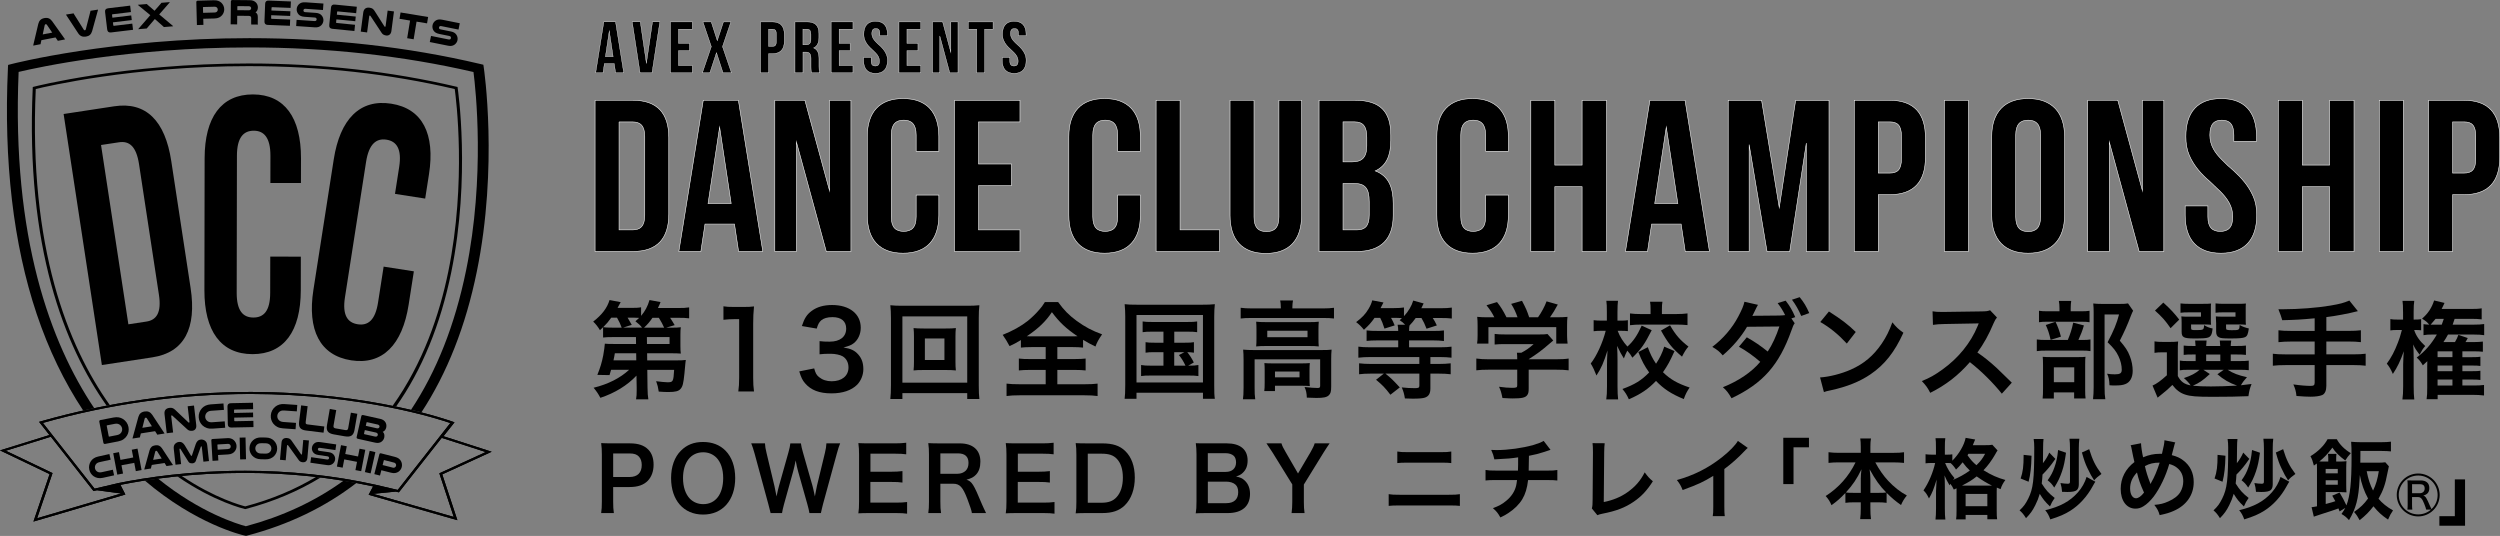 <?xml version="1.0" encoding="UTF-8"?><svg id="b" xmlns="http://www.w3.org/2000/svg" viewBox="0 0 1050.84 225.26"><rect x="0" y="0" width="1050.84" height="225.26" fill="#808080" stroke="none"/><g id="c"><path d="M26.74,47.92l21.25-3.24c13.43-2.05,21.43,6.14,24,23.03l8.13,53.36c2.57,16.88-2.62,27.08-16.05,29.13l-21.25,3.24L26.74,47.92ZM42.47,60.95l11.49,75.37,7.57-1.15c4.27-.65,6.42-3.76,5.27-11.29l-8.36-54.87c-1.15-7.54-4.13-9.86-8.4-9.21l-7.57,1.15Z"/><path d="M126.45,107.88l-.02,14.18c-.03,17.08-6.96,26.82-20.3,26.8-13.34-.02-20.24-9.79-20.21-26.87l.09-55.5c.03-17.08,6.96-26.82,20.3-26.8s20.24,9.79,20.21,26.87l-.02,10.37-12.85-.02.02-11.44c.01-7.62-2.7-10.53-7.02-10.53-4.32,0-7.05,2.88-7.06,10.51l-.1,57.64c-.01,7.62,2.7,10.37,7.02,10.38,4.32,0,7.05-2.73,7.06-10.36l.03-15.25,12.85.02Z"/><path d="M173.96,114.05l-2.19,14.01c-2.63,16.87-10.97,25.45-24.15,23.4-13.18-2.05-18.51-12.76-15.88-29.64l8.55-54.84c2.63-16.87,10.97-25.45,24.15-23.4,13.18,2.05,18.51,12.76,15.88,29.64l-1.6,10.25-12.69-1.98,1.76-11.3c1.18-7.53-1.06-10.81-5.33-11.48-4.27-.67-7.4,1.78-8.58,9.31l-8.88,56.95c-1.17,7.53,1.09,10.66,5.36,11.33,4.27.67,7.38-1.63,8.55-9.16l2.35-15.07,12.69,1.98Z"/><path d="M15.03,37.42c4.36-1.07,40.58-9.62,89.38-9.62,30.29,0,59.47,3.24,86.73,9.63.55,3.93,5.03,38.96-2.71,76.74-3.69,18.01-10.6,38.47-23.41,56.42.49.09.97.2,1.46.3,10.89-15.41,18.69-34.42,23.22-56.55,8.2-40.07,2.73-77.05,2.67-77.41l-.05-.37-.42-.1c-27.48-6.48-56.93-9.78-87.49-9.78-52.03,0-89.83,9.68-90.2,9.78l-.43.12-.02.39c-3.05,66.88,13.31,108.45,31.06,133.54.45-.08.89-.16,1.33-.24C28.47,145.43,12.05,104.12,15.03,37.42Z"/><path d="M103.05,212.84c-1.51-.37-12.78-3.38-26.73-12.82-.61.06-1.2.12-1.81.19,15.61,10.8,28.22,13.71,28.39,13.75l.18.04.17-.04c11.55-3.04,22.08-7.47,31.55-13.26-.66-.07-1.3-.16-1.95-.23-8.64,5.16-18.5,9.4-29.8,12.39Z"/><path d="M103.34,221.2c-3.22-.85-19.08-5.57-36.94-20.04-1.94.26-3.8.53-5.58.8,21.62,18.46,41.01,22.94,41.97,23.15l.63.14.62-.16c17.37-4.58,32.68-11.97,45.79-22.09-1.79-.33-3.61-.65-5.44-.94-11.86,8.59-25.56,14.99-41.05,19.14Z"/><path d="M7.83,30.23c8.02-1.9,46.32-10.29,97.02-10.29,32.87,0,64.55,3.47,94.17,10.33.93,7.21,4.97,43.87-3.09,83.3-4.71,23.04-12.46,42.62-23.17,58.7,1.55.37,3,.72,4.37,1.06,10.8-16.44,18.62-36.27,23.28-59.11,9.09-44.37,3.01-85.32,2.95-85.73l-.19-1.28-1.46-.35c-30.43-7.18-63.02-10.82-96.86-10.82C47.25,16.05,5.36,26.78,4.95,26.89l-1.55.4-.07,1.38c-1.8,39.24,2.27,73.97,12.06,103.2,5.04,15.03,11.6,28.65,19.59,40.7,1.54-.34,3.08-.68,4.62-1C21.24,144.16,4.89,99.9,7.83,30.23Z"/><path d="M206.64,189.87l-20.23-6.51,4.64-5.85-.56-.2c-.33-.13-34.23-12.56-85.19-12.56-29.73,0-59.42,4.17-88.24,12.38l-.64.19.37.46h0l3.99,5.08-20.79,6.45,20.86,9.97-6.8,19.96,38.65-11.38-2.09-4.05c11.6-2.33,29.91-5.03,52.19-5.03,18.61,0,36.78,1.91,54.03,5.68l-1.89,3.52,37.32,10.68-6.36-19.26,20.73-9.5ZM22.09,198.85l-19.65-9.39,18.93-5.88,17.94,22.83,1.46-.34,10.16,1.36-35.32,10.4,6.48-18.98ZM102.81,197.88c-22.78,0-41.42,2.81-53.05,5.17l-.6.12.06.12h-.05s-.03-.09-.03-.09l-9.38,2.2-17.41-22.13h0l-4.33-5.51c28.52-8.07,57.87-12.16,87.26-12.16,47.13,0,79.57,10.67,84.19,12.28l-.04.04-.17-.09-22.09,28.1-8.9-2.08h0s-.59-.14-.59-.14c-17.51-3.88-35.98-5.84-54.9-5.84ZM190.73,217.28l-33.88-9.7,9.48-.94,1.32.31,18.01-22.9,18.51,5.96-19.51,8.94,6.06,18.33Z"/><path d="M206.64,189.87l-20.23-6.51,4.64-5.85-.56-.2c-.33-.13-34.23-12.56-85.19-12.56-29.73,0-59.42,4.17-88.24,12.38l-.64.19.37.46h0l3.99,5.08-20.79,6.45,20.86,9.97-6.8,19.96,38.65-11.38-2.09-4.05c11.6-2.33,29.91-5.03,52.19-5.03,18.61,0,36.78,1.91,54.03,5.68l-1.89,3.52,37.32,10.68-6.36-19.26,20.73-9.5ZM22.09,198.85l-19.65-9.39,18.93-5.88,17.94,22.83,1.46-.34,10.16,1.36-35.32,10.4,6.48-18.98ZM18.04,177.77c28.52-8.07,57.87-12.16,87.26-12.16,47.13,0,79.57,10.67,84.19,12.28l-.04.04-.17-.09-22.09,28.1-8.9-2.08h0s-.59-.14-.59-.14c-17.51-3.88-35.98-5.84-54.9-5.84-22.78,0-41.42,2.81-53.05,5.17l-.6.12.06.12h-.05s-.03-.09-.03-.09l-9.38,2.2-17.41-22.13h0M190.73,217.28l-33.88-9.7,9.48-.94,1.32.31,18.01-22.9,18.51,5.96-19.51,8.94,6.06,18.33Z"/><path d="M47.69,175.5c.81-.16,1.55-.18,2.2-.07.65.11,1.24.34,1.77.67.6.37,1.1.84,1.51,1.42.41.58.69,1.23.83,1.97.13.66.14,1.3.02,1.92-.12.62-.33,1.19-.65,1.71-.37.6-.85,1.1-1.46,1.53-.61.42-1.36.72-2.26.89l-5.42,1.05c-.44.08-.69-.09-.78-.51l-1.71-8.78c-.08-.42.1-.67.53-.75l5.42-1.05ZM45.01,178.78c-.13.02-.18.11-.15.25l.84,4.32c.03.14.1.2.23.17l3.19-.62c.48-.09.86-.24,1.16-.44.3-.2.54-.44.71-.72.16-.25.26-.52.32-.81.06-.29.05-.59,0-.9-.07-.34-.19-.64-.39-.91-.19-.27-.42-.49-.69-.67-.26-.16-.54-.26-.86-.33-.32-.06-.71-.05-1.16.04l-3.19.62Z"/><path d="M68.91,181.81c.05.07.1.14.13.21.04.07.07.14.1.21l-3.05.48c-.03-.07-.06-.13-.09-.18-.03-.05-.06-.1-.08-.15l-.73-1.14-5.98.94-.33,1.29c-.01.06-.02.13-.03.19-.01.06-.02.12-.02.19l-3.12.49c0-.08.02-.16.03-.23.01-.07.03-.15.06-.24l2.35-8.58c.19-.67.49-1.2.91-1.58.42-.38.99-.63,1.72-.75.71-.11,1.32-.05,1.84.18.52.23.98.64,1.37,1.22l4.91,7.44ZM63.85,179.18l-2.13-3.37c-.07-.1-.14-.17-.23-.21-.09-.04-.18-.05-.28-.03-.09.01-.17.05-.24.11-.07.06-.12.15-.16.28l-.97,3.86,4.01-.63Z"/><path d="M82.49,178.67c.04.38.03.71-.04,1-.07.29-.19.53-.34.73-.15.2-.34.35-.56.46-.22.11-.46.18-.71.21-.43.05-.82.03-1.16-.06-.34-.09-.65-.26-.92-.51l-6.32-5.8c-.09-.08-.18-.12-.26-.11-.07,0-.13.04-.17.1-.04.06-.06.13-.05.22l.8,6.88-2.68.31-.93-8.01c-.05-.43-.03-.8.05-1.12.08-.31.22-.58.4-.79.19-.21.42-.38.7-.5.28-.12.59-.2.93-.24.48-.06.9-.03,1.24.08.35.11.7.33,1.07.67l5.65,5.36s.09.07.13.08c.04.01.09.01.14,0,.14-.02.2-.11.18-.29l-.76-6.57,2.66-.31.95,8.19Z"/><path d="M94.66,179.79l-5.34.38c-.92.06-1.72-.03-2.42-.28-.7-.25-1.3-.61-1.81-1.09-.44-.42-.8-.92-1.08-1.49-.27-.57-.43-1.19-.48-1.86-.05-.75.04-1.45.29-2.11.25-.66.61-1.25,1.09-1.76.42-.45.94-.82,1.54-1.1.6-.28,1.32-.45,2.14-.51l5.34-.38.19,2.7-5.34.38c-.46.03-.84.12-1.13.26-.29.14-.54.32-.75.54-.22.24-.38.51-.5.82-.11.31-.16.64-.14.98.02.31.1.6.23.87.13.27.3.5.52.7.24.23.53.4.87.52.34.12.75.16,1.24.13l5.34-.38.19,2.69Z"/><path d="M106.34,169.28l.06,2.71-7.78.16c-.16,0-.24.09-.24.26l.02,1.17,7.97-.17.04,1.97-7.97.17.03,1.24c0,.18.09.27.25.27l7.78-.16.05,2.62-9.32.19c-.96.02-1.45-.44-1.47-1.39l-.15-7.43c-.02-.92.46-1.39,1.42-1.41l9.3-.19Z"/><path d="M124.23,180.43l-5.34-.38c-.92-.06-1.7-.27-2.35-.61-.65-.34-1.2-.79-1.64-1.34-.38-.48-.67-1.02-.86-1.62-.19-.6-.26-1.24-.21-1.91.05-.74.25-1.43.58-2.05.34-.62.78-1.15,1.33-1.59.48-.39,1.04-.68,1.68-.88.64-.19,1.37-.26,2.19-.2l5.34.37-.19,2.7-5.34-.37c-.46-.03-.85,0-1.16.1s-.58.24-.82.43c-.25.21-.45.45-.61.75-.16.29-.25.61-.27.95-.02.31.01.61.1.9.09.28.23.54.42.76.2.26.47.47.79.63s.73.26,1.21.3l5.34.38-.19,2.69Z"/><path d="M128.62,180.96c-.62-.08-1.14-.21-1.54-.4-.41-.19-.72-.43-.94-.74-.22-.31-.36-.67-.42-1.1-.06-.43-.05-.92.01-1.47l.85-6.85,2.73.34-.81,6.59c-.05.37-.01.63.09.78.11.15.34.25.69.29l7.04.87-.32,2.6-7.37-.91Z"/><path d="M140.39,182.61c-.64-.11-1.17-.27-1.59-.47-.43-.2-.76-.46-.99-.77-.24-.31-.39-.68-.44-1.11-.06-.43-.04-.92.06-1.49l1.19-6.86,2.71.47-1.14,6.56c-.11.63.16,1,.81,1.11l4.19.73c.67.12,1.05-.14,1.16-.76l1.14-6.56,2.71.47-1.2,6.86c-.2,1.12-.61,1.89-1.25,2.31-.64.42-1.58.51-2.85.29l-4.52-.79Z"/><path d="M159.8,176.05c1.05.24,1.8.73,2.24,1.49.17.3.29.63.35.99.06.36.05.75-.05,1.18-.1.43-.27.81-.52,1.12-.25.31-.56.54-.94.68.33.28.54.64.64,1.07.09.44.09.88-.01,1.35-.08.35-.22.68-.41.96-.19.29-.43.54-.7.74-.32.25-.71.42-1.14.5-.44.09-.95.07-1.54-.06l-7.28-1.62c-.44-.1-.62-.36-.52-.78l1.95-8.73c.09-.41.36-.57.8-.47l7.13,1.59ZM153.03,182.24c-.03.15.02.24.16.27l4.43.99c.2.04.36.05.5.03.13-.03.25-.08.35-.15.17-.14.29-.31.33-.52.04-.2.01-.4-.1-.6-.06-.11-.14-.2-.25-.27-.11-.08-.26-.13-.46-.18l-4.64-1.03-.33,1.46ZM158.41,180.03c.19.04.34.05.47.02.12-.03.24-.08.34-.16.15-.12.25-.27.29-.45s.02-.35-.07-.53c-.06-.11-.14-.2-.24-.28-.1-.08-.25-.14-.43-.18l-4.45-.99c-.14-.03-.22.03-.26.17l-.3,1.36,4.65,1.04Z"/><path d="M47.96,199.8l-4.68,1.04c-.8.18-1.53.2-2.18.07-.65-.13-1.23-.37-1.75-.73-.45-.32-.83-.71-1.15-1.18-.32-.47-.54-1-.67-1.59-.15-.65-.15-1.29-.02-1.91.13-.62.37-1.19.73-1.7.31-.46.72-.85,1.22-1.18.5-.33,1.11-.57,1.83-.73l4.69-1.04.53,2.37-4.69,1.04c-.41.09-.73.22-.97.38-.24.16-.44.36-.59.58-.16.24-.27.5-.33.79-.06.29-.06.59,0,.89.06.27.17.52.32.74.15.22.33.4.55.55.24.17.52.28.84.34s.69.04,1.11-.05l4.69-1.04.52,2.36Z"/><path d="M57.8,188.57l1.71,9-2.42.46-.66-3.48-5.37,1.02.66,3.48-2.42.46-1.71-9,2.42-.46.62,3.26,5.37-1.02-.62-3.26,2.42-.46Z"/><path d="M72.49,195.11c.05.07.09.13.12.19.03.06.06.12.09.19l-2.73.42c-.03-.06-.05-.11-.08-.16-.03-.05-.05-.09-.08-.13l-.65-1.02-5.36.83-.3,1.16c0,.06-.02.11-.03.17,0,.06-.02.11-.02.17l-2.8.43c0-.07.02-.14.03-.21.01-.07.03-.14.06-.21l2.13-7.68c.17-.6.45-1.08.82-1.42.38-.34.89-.56,1.54-.66.63-.1,1.18-.04,1.65.17.47.21.87.58,1.22,1.1l4.38,6.67ZM67.97,192.74l-1.9-3.03c-.06-.09-.13-.15-.21-.19-.08-.03-.16-.04-.25-.03-.08.01-.15.04-.22.1-.07.05-.11.13-.14.25l-.88,3.46,3.59-.56Z"/><path d="M80.84,194.74c-.32.04-.63,0-.93-.1-.29-.1-.53-.29-.7-.56l-3.39-5.42c-.04-.07-.1-.1-.19-.09-.05,0-.1.03-.14.08-.04.05-.06.11-.05.19l.68,6.24-2.35.26-.73-6.67c-.06-.51-.03-.94.08-1.29.11-.35.29-.65.54-.89.19-.18.41-.34.66-.47.25-.13.54-.22.87-.25.57-.06,1.06.04,1.46.32.4.27.74.65,1.03,1.13l2.55,4.25c.06.11.14.16.25.15.11-.01.18-.08.21-.2l1.57-4.7c.18-.53.43-.97.76-1.32.32-.35.78-.56,1.36-.63.32-.04.62-.02.9.06.28.07.53.18.75.32.29.19.53.44.72.75.18.32.31.73.36,1.24l.73,6.67-2.34.26-.68-6.24c0-.08-.04-.14-.09-.17-.05-.04-.1-.05-.15-.04-.09,0-.14.05-.16.13l-2.14,6.03c-.11.3-.3.54-.56.7-.26.17-.56.27-.88.3Z"/><path d="M95.45,184.16c.65-.04,1.2.02,1.65.17.45.15.83.37,1.16.66.33.3.6.65.81,1.07.21.41.32.85.35,1.31.02.41-.02.8-.14,1.18-.12.38-.29.73-.53,1.06-.29.4-.67.72-1.14.97-.47.25-1.05.39-1.75.43l-4.21.25.13,2.3-2.45.14-.5-8.58c-.02-.38.17-.58.56-.6l6.06-.35ZM95.77,188.75c.27-.02.49-.07.65-.15.16-.09.29-.2.38-.34.13-.2.19-.42.18-.66-.01-.26-.1-.49-.27-.68-.11-.12-.25-.21-.42-.27-.17-.06-.39-.09-.65-.07l-4.09.24c-.12,0-.17.07-.17.2l.12,1.99,4.26-.25Z"/><path d="M103.2,183.89l.21,9.16-2.47.06-.21-9.16,2.47-.06Z"/><path d="M109.62,193.04c-.82-.02-1.53-.17-2.13-.45-.6-.28-1.11-.65-1.52-1.12-.36-.42-.64-.89-.84-1.42-.2-.53-.29-1.1-.27-1.7.01-.67.16-1.29.43-1.86.27-.57.65-1.07,1.12-1.48.42-.37.9-.66,1.46-.86.56-.2,1.21-.29,1.95-.28l1.92.04c.74.02,1.39.14,1.94.36s1.03.53,1.42.92c.45.44.8.94,1.05,1.53.25.58.37,1.21.35,1.88-.01.61-.13,1.17-.35,1.69-.22.52-.52.98-.9,1.38-.43.45-.96.8-1.57,1.06-.61.25-1.33.37-2.15.35l-1.92-.04ZM109.77,186.31c-.42,0-.76.04-1.03.14-.27.1-.51.24-.71.42-.21.19-.38.43-.51.69-.13.27-.2.56-.2.86,0,.28.04.55.13.8.09.25.23.47.41.67.19.22.44.4.73.53.3.13.66.2,1.09.21l1.92.04c.43,0,.8-.05,1.1-.17.3-.12.55-.29.76-.5.18-.19.33-.4.43-.65.1-.25.16-.51.17-.79,0-.31-.05-.6-.16-.87-.12-.27-.28-.51-.48-.72-.19-.18-.43-.33-.7-.45-.27-.11-.61-.18-1.03-.19l-1.92-.04Z"/><path d="M129.2,192.51c-.03.34-.1.63-.22.87-.12.24-.26.43-.43.57-.17.14-.36.24-.58.3-.21.06-.43.08-.66.06-.39-.03-.72-.12-1-.26-.28-.14-.52-.34-.71-.61l-4.5-6.24c-.06-.09-.13-.13-.21-.14-.06,0-.12.01-.17.05-.05.04-.08.1-.08.18l-.55,6.18-2.4-.21.64-7.2c.03-.39.11-.71.24-.97.13-.26.29-.47.5-.62.2-.15.44-.26.71-.31.27-.05.55-.07.86-.04.43.04.79.14,1.08.3.29.16.56.42.82.78l3.98,5.73s.06.08.1.1c.03.02.07.03.12.03.13.01.2-.06.21-.23l.52-5.9,2.39.21-.65,7.36Z"/><path d="M140.99,189.18l-6.52-.94c-.15-.02-.27-.02-.36,0-.09.02-.17.05-.23.1-.14.11-.23.25-.26.44-.03.2.02.37.16.52.05.05.11.1.18.13.07.03.18.06.32.08l3.99.57c.51.07.93.21,1.26.41s.6.44.81.73.35.6.45.94c.09.34.11.69.06,1.05-.05.33-.15.64-.32.93-.16.29-.37.54-.61.75-.29.25-.64.43-1.03.55s-.86.14-1.4.06l-7.03-1.01.33-2.32,6.6.95c.19.03.34.03.44,0,.11-.03.2-.07.27-.13.12-.1.18-.23.21-.39.03-.2-.01-.37-.12-.51-.05-.08-.12-.14-.21-.19s-.22-.08-.4-.11l-3.69-.53c-.61-.09-1.09-.23-1.44-.43-.35-.2-.63-.44-.83-.73-.21-.29-.35-.6-.44-.93-.09-.34-.11-.69-.05-1.07.05-.37.17-.7.36-1,.18-.3.42-.56.69-.78s.61-.37,1-.47c.39-.09.89-.1,1.49-.01l6.66.96-.34,2.4Z"/><path d="M153.55,189.06l-1.73,9-2.42-.46.67-3.47-5.37-1.03-.67,3.48-2.42-.46,1.73-9,2.42.46-.63,3.26,5.37,1.03.63-3.26,2.42.46Z"/><path d="M157.79,190.04l-2,8.94-2.41-.54,2-8.94,2.41.54Z"/><path d="M166.05,192.06c.63.16,1.14.38,1.52.66.38.28.68.6.91.98.23.38.38.8.45,1.26.07.46.05.91-.06,1.35-.1.39-.26.76-.49,1.08-.23.33-.5.61-.82.85-.4.29-.86.48-1.38.58-.52.1-1.12.06-1.8-.12l-4.09-1.04-.57,2.23-2.38-.6,2.12-8.33c.09-.37.33-.5.72-.4l5.89,1.5ZM164.96,196.54c.26.07.48.08.67.05s.34-.1.47-.21c.19-.15.31-.34.37-.58.06-.25.05-.5-.05-.73-.07-.15-.17-.28-.31-.39-.14-.11-.34-.2-.6-.26l-3.97-1.01c-.11-.03-.19.02-.22.14l-.49,1.93,4.14,1.05Z"/><path d="M27.08,16.16c.06.07.1.14.14.2.04.06.07.13.11.21l-3.03.59c-.03-.07-.07-.12-.1-.17-.03-.05-.06-.1-.09-.14l-.77-1.11-5.94,1.15-.29,1.3c0,.06-.02.13-.02.19,0,.06-.01.13,0,.19l-3.11.6c0-.08.01-.16.02-.24.01-.07.03-.15.05-.24l2.05-8.66c.17-.68.45-1.22.86-1.62.41-.4.97-.67,1.69-.81.7-.14,1.32-.1,1.85.12.53.22,1,.61,1.41,1.18l5.17,7.26ZM21.94,13.7l-2.24-3.3c-.07-.1-.15-.17-.24-.2-.09-.03-.18-.04-.28-.02-.09.02-.17.06-.24.12-.07.06-.12.15-.15.28l-.83,3.89,3.98-.77Z"/><path d="M27.98,6.54c-.05-.07-.1-.14-.13-.21s-.07-.14-.1-.21l3.2-.5c.05.12.1.24.16.34l4.1,6.52c.07.1.14.17.22.21.08.04.17.05.26.04.09-.01.17-.05.23-.1.06-.06.11-.15.14-.27l1.91-7.45c.03-.12.05-.24.06-.38l3.16-.49c0,.08-.02.16-.03.23-.01.07-.04.15-.06.24l-2.38,8.58c-.19.67-.5,1.2-.92,1.57-.42.38-.99.62-1.71.73-1.4.22-2.47-.25-3.22-1.4l-4.89-7.45Z"/><path d="M54.71,2.38l.32,2.69-7.72.93c-.16.02-.23.11-.21.28l.14,1.16,7.92-.95.23,1.95-7.92.95.15,1.23c.02.18.11.26.27.24l7.72-.93.31,2.6-9.26,1.11c-.95.11-1.48-.3-1.6-1.24l-.89-7.38c-.11-.91.32-1.43,1.28-1.54l9.24-1.11Z"/><path d="M71.39.9c-.08.13-.17.25-.27.36l-4.2,4.8,5.59,4.69c.05.05.1.1.15.15.04.05.09.1.13.15l-3.91.33c-.08-.1-.17-.2-.27-.28l-3.53-3.11-3.14,3.67c-.05.05-.09.11-.13.16s-.08.11-.12.16l-3.59.3c.04-.06.07-.12.11-.17.04-.05.08-.11.14-.17l4.83-5.57-4.93-4.04c-.13-.09-.23-.19-.31-.31l3.8-.32c.08.1.17.21.28.31l2.93,2.52,2.62-2.98c.06-.06.1-.12.14-.18.04-.06.08-.12.11-.18l3.54-.3Z"/><path d="M89.94.12c.73-.02,1.34.06,1.83.25.49.18.92.44,1.27.78.36.34.65.75.87,1.22s.33.96.34,1.47c.01.45-.05.89-.2,1.31-.15.42-.35.81-.63,1.16-.34.43-.78.78-1.3,1.04s-1.19.4-1.97.42l-4.71.12.07,2.57-2.74.07-.25-9.59c-.01-.42.2-.64.65-.65l6.78-.18ZM90.14,5.26c.3,0,.55-.06.73-.15s.33-.21.44-.37c.16-.22.23-.46.22-.73,0-.29-.1-.55-.28-.76-.11-.14-.27-.25-.46-.32-.19-.08-.43-.11-.72-.1l-4.57.12c-.13,0-.19.08-.19.22l.06,2.22,4.77-.13Z"/><path d="M99.69,10.25l-2.74-.02.09-9.59c0-.42.23-.63.69-.63l7.26.07c.64,0,1.16.1,1.57.28.41.18.76.42,1.04.71.25.26.45.57.59.92.14.35.21.72.21,1.1,0,.41-.08.8-.22,1.17-.15.37-.4.68-.77.94.34.21.59.46.74.78.15.31.23.76.22,1.35l-.02,2.04c0,.22,0,.4,0,.54,0,.14.01.28.03.42l-2.77-.02c-.03-.22-.04-.45-.04-.68l.02-2.04c0-.32-.08-.56-.25-.7-.17-.14-.46-.22-.86-.22l-4.77-.04-.03,3.63ZM104.59,4.33c.19,0,.35-.03.47-.09.12-.06.22-.14.31-.24.13-.16.2-.34.2-.53,0-.23-.07-.42-.22-.58-.16-.18-.41-.28-.74-.28l-4.62-.04c-.15,0-.23.07-.23.23v1.48s4.83.04,4.83.04Z"/><path d="M122.27.61l-.11,2.71-7.77-.31c-.16,0-.25.08-.25.25l-.05,1.16,7.97.32-.08,1.97-7.97-.32-.05,1.24c0,.18.07.28.23.28l7.77.31-.1,2.62-9.32-.37c-.96-.04-1.42-.53-1.38-1.48l.29-7.43c.04-.92.54-1.36,1.51-1.32l9.3.37Z"/><path d="M135.77,4.21l-7.34-.51c-.17-.01-.31,0-.4.02-.1.03-.18.07-.24.13-.15.13-.23.3-.25.51-.02.22.06.41.22.56.06.05.13.1.21.13.08.03.21.05.37.06l4.48.31c.57.04,1.05.16,1.44.35.39.19.71.44.96.74.25.3.44.64.57,1.01.13.37.18.76.15,1.16-.03.37-.12.73-.28,1.06-.16.33-.36.63-.61.88-.3.3-.67.54-1.1.7-.43.16-.95.22-1.55.18l-7.91-.55.18-2.61,7.43.51c.21.01.38,0,.5-.03.12-.04.22-.09.29-.17.12-.12.19-.28.2-.46.02-.22-.04-.41-.17-.56-.06-.08-.15-.15-.25-.19-.1-.04-.26-.07-.46-.08l-4.15-.29c-.68-.05-1.23-.17-1.64-.36-.41-.19-.74-.44-.99-.74-.25-.3-.44-.63-.57-1-.13-.37-.17-.76-.15-1.19.03-.41.13-.79.31-1.15s.42-.66.71-.92c.29-.26.65-.46,1.07-.6.42-.14.98-.18,1.66-.14l7.49.52-.19,2.7Z"/><path d="M149.98,2.85l-.27,2.7-7.74-.76c-.16-.02-.25.06-.27.23l-.11,1.16,7.94.78-.19,1.96-7.94-.78-.12,1.23c-.02.18.05.28.21.29l7.74.76-.26,2.61-9.28-.92c-.95-.09-1.38-.61-1.29-1.56l.73-7.4c.09-.91.62-1.32,1.58-1.23l9.26.91Z"/><path d="M164.53,13c-.05.38-.15.7-.29.96-.14.26-.31.47-.51.62-.2.15-.42.26-.66.31-.24.05-.49.07-.74.03-.43-.06-.8-.17-1.11-.34-.31-.17-.56-.41-.77-.72l-4.73-7.17c-.07-.1-.14-.16-.22-.17-.07,0-.13,0-.19.05s-.09.11-.1.2l-.9,6.87-2.67-.35,1.05-8c.06-.43.16-.79.32-1.07s.35-.51.58-.67.5-.27.8-.31c.3-.05.62-.05.96,0,.48.06.88.19,1.19.38.31.19.6.5.87.91l4.18,6.58c.03.06.07.09.11.11.04.02.08.03.13.04.14.02.22-.06.25-.24l.86-6.56,2.66.35-1.07,8.18Z"/><path d="M179.95,7.15l-.44,2.67-4.42-.73-1.22,7.42-2.72-.45,1.22-7.42-4.44-.73.44-2.67,11.57,1.91Z"/><path d="M192.71,12.43l-7.21-1.45c-.17-.03-.3-.04-.4-.03s-.19.05-.26.09c-.17.11-.27.27-.31.48-.04.22,0,.41.14.58.05.06.11.11.19.15s.2.08.36.11l4.41.89c.56.11,1.02.29,1.38.53.36.24.64.53.85.86s.36.69.44,1.08c.08.39.08.78,0,1.17-.07.37-.21.7-.41,1.01s-.44.57-.72.8c-.34.26-.74.44-1.18.55-.45.11-.97.1-1.56-.02l-7.77-1.56.52-2.57,7.3,1.47c.21.04.37.05.5.03.12-.02.23-.06.31-.13.13-.11.22-.25.26-.43.04-.22.01-.41-.1-.58-.05-.09-.13-.17-.23-.22-.1-.06-.24-.1-.44-.14l-4.08-.82c-.67-.14-1.2-.33-1.58-.57-.38-.25-.67-.53-.88-.86-.21-.33-.36-.69-.43-1.07-.08-.38-.08-.78,0-1.19.08-.41.23-.77.46-1.1.23-.33.5-.6.82-.82s.7-.38,1.14-.46.99-.05,1.67.08l7.36,1.48-.53,2.66Z"/><path d="M262.16,30.61h-3.4l-.58-3.89h-4.13l-.58,3.89h-3.09l3.43-21.42h4.93l3.43,21.42ZM254.48,23.82h3.24l-1.62-10.83-1.62,10.83Z" style="stroke:#fff; stroke-miterlimit:10; stroke-width:.14px;"/><path d="M271.7,26.66l2.57-17.47h3.09l-3.3,21.42h-5.02l-3.3-21.42h3.4l2.57,17.47Z" style="stroke:#fff; stroke-miterlimit:10; stroke-width:.14px;"/><path d="M285.2,18.22h4.62v3.06h-4.62v6.27h5.81v3.06h-9.18V9.2h9.18v3.06h-5.81v5.97Z" style="stroke:#fff; stroke-miterlimit:10; stroke-width:.14px;"/><path d="M307.22,9.2l-3.52,10.4,3.76,11.01h-3.55l-2.75-8.47-2.78,8.47h-3.15l3.76-11.01-3.52-10.4h3.49l2.54,7.89,2.6-7.89h3.12Z" style="stroke:#fff; stroke-miterlimit:10; stroke-width:.14px;"/><path d="M324.66,9.2c3.4,0,5.02,1.84,5.02,5.29v2.78c0,3.46-1.62,5.29-5.02,5.29h-1.59v8.05h-3.37V9.2h4.96ZM323.07,12.25v7.25h1.59c1.07,0,1.65-.46,1.65-2.02v-3.21c0-1.56-.58-2.02-1.65-2.02h-1.59Z" style="stroke:#fff; stroke-miterlimit:10; stroke-width:.14px;"/><path d="M341.18,30.61c-.03-.15-.09-.28-.12-.4-.09-.24-.15-.58-.15-1.16-.03-.28-.03-.64-.03-1.07v-3.37c0-1.99-.64-2.72-2.2-2.72h-1.16v8.72h-3.37V9.2h5.08c3.52,0,4.99,1.62,4.99,4.93v1.68c0,2.2-.73,3.64-2.2,4.34,1.71.7,2.23,2.32,2.23,4.56v3.3c0,1.07.03,1.77.37,2.6h-3.43ZM337.51,12.25v6.58h1.32c1.25,0,2.02-.55,2.02-2.26v-2.11c0-1.56-.52-2.2-1.71-2.2h-1.62Z" style="stroke:#fff; stroke-miterlimit:10; stroke-width:.14px;"/><path d="M352.72,18.22h4.62v3.06h-4.62v6.27h5.81v3.06h-9.18V9.2h9.18v3.06h-5.81v5.97Z" style="stroke:#fff; stroke-miterlimit:10; stroke-width:.14px;"/><path d="M368.05,8.95c3.3,0,4.96,1.93,4.96,5.38v.67h-3.18v-.89c0-1.56-.61-2.11-1.68-2.11s-1.68.55-1.68,2.11c0,1.47.73,2.54,1.71,3.52.49.52,1.01,1.01,1.59,1.5,1.1,1.01,2.14,2.17,2.78,3.67.34.76.49,1.65.49,2.66,0,3.46-1.71,5.38-5.02,5.38s-5.02-1.93-5.02-5.38v-1.32h3.18v1.53c0,1.56.67,2.08,1.74,2.08s1.74-.52,1.74-2.08c0-1.47-.73-2.54-1.71-3.55-.49-.49-1.01-.98-1.56-1.5-1.13-.98-2.17-2.14-2.81-3.64-.34-.76-.49-1.65-.49-2.66,0-3.46,1.65-5.38,4.96-5.38Z" style="stroke:#fff; stroke-miterlimit:10; stroke-width:.14px;"/><path d="M381.23,18.22h4.62v3.06h-4.62v6.27h5.81v3.06h-9.18V9.2h9.18v3.06h-5.81v5.97Z" style="stroke:#fff; stroke-miterlimit:10; stroke-width:.14px;"/><path d="M395.03,15.1v15.51h-3.03V9.2h4.22l3.46,12.82v-12.82h3v21.42h-3.46l-4.19-15.51Z" style="stroke:#fff; stroke-miterlimit:10; stroke-width:.14px;"/><path d="M407.02,9.2h10.4v3.06h-3.52v18.36h-3.37V12.25h-3.52v-3.06Z" style="stroke:#fff; stroke-miterlimit:10; stroke-width:.14px;"/><path d="M426.33,8.95c3.3,0,4.96,1.93,4.96,5.38v.67h-3.18v-.89c0-1.56-.61-2.11-1.68-2.11s-1.68.55-1.68,2.11c0,1.47.73,2.54,1.71,3.52.49.52,1.01,1.01,1.59,1.5,1.1,1.01,2.14,2.17,2.78,3.67.34.76.49,1.65.49,2.66,0,3.46-1.71,5.38-5.02,5.38s-5.02-1.93-5.02-5.38v-1.32h3.18v1.53c0,1.56.67,2.08,1.74,2.08s1.74-.52,1.74-2.08c0-1.47-.73-2.54-1.71-3.55-.49-.49-1.01-.98-1.56-1.5-1.13-.98-2.17-2.14-2.81-3.64-.34-.76-.49-1.65-.49-2.66,0-3.46,1.65-5.38,4.96-5.38Z" style="stroke:#fff; stroke-miterlimit:10; stroke-width:.14px;"/><path d="M250.13,42.16h15.95c10.18,0,15.04,5.45,15.04,15.7v32.13c0,10.26-4.86,15.7-15.04,15.7h-15.95v-63.54ZM260.21,51.24v45.39h5.68c3.21,0,5.13-1.54,5.13-6.17v-33.04c0-4.63-1.93-6.17-5.13-6.17h-5.68Z" style="stroke:#fff; stroke-miterlimit:10; stroke-width:.22px;"/><path d="M320.64,105.7h-10.18l-1.74-11.53h-12.38l-1.74,11.53h-9.26l10.27-63.54h14.76l10.27,63.54ZM297.62,85.55h9.72l-4.86-32.13-4.86,32.13Z" style="stroke:#fff; stroke-miterlimit:10; stroke-width:.22px;"/><path d="M334.76,59.68v46.02h-9.08v-63.54h12.65l10.36,38.03v-38.03h8.99v63.54h-10.36l-12.56-46.02Z" style="stroke:#fff; stroke-miterlimit:10; stroke-width:.22px;"/><path d="M394.63,82.01v8.44c0,10.26-5.13,15.98-15.04,15.98s-15.04-5.72-15.04-15.98v-33.04c0-10.26,5.13-15.98,15.04-15.98s15.04,5.72,15.04,15.98v6.17h-9.54v-6.81c0-4.63-2.02-6.26-5.23-6.26s-5.23,1.63-5.23,6.26v34.31c0,4.63,2.02,6.17,5.23,6.17s5.23-1.54,5.23-6.17v-9.08h9.54Z" style="stroke:#fff; stroke-miterlimit:10; stroke-width:.22px;"/><path d="M411.31,68.94h13.84v9.08h-13.84v18.61h17.42v9.08h-27.51v-63.54h27.51v9.08h-17.42v17.7Z" style="stroke:#fff; stroke-miterlimit:10; stroke-width:.22px;"/><path d="M479.34,82.01v8.44c0,10.26-5.13,15.98-15.04,15.98s-15.04-5.72-15.04-15.98v-33.04c0-10.26,5.13-15.98,15.04-15.98s15.04,5.72,15.04,15.98v6.17h-9.54v-6.81c0-4.63-2.02-6.26-5.23-6.26s-5.23,1.63-5.23,6.26v34.31c0,4.63,2.02,6.17,5.23,6.17s5.23-1.54,5.23-6.17v-9.08h9.54Z" style="stroke:#fff; stroke-miterlimit:10; stroke-width:.22px;"/><path d="M485.94,42.16h10.09v54.46h16.6v9.08h-26.68v-63.54Z" style="stroke:#fff; stroke-miterlimit:10; stroke-width:.22px;"/><path d="M527.11,42.16v49.02c0,4.63,2.02,6.17,5.23,6.17s5.23-1.54,5.23-6.17v-49.02h9.54v48.38c0,10.26-5.13,15.98-15.04,15.98s-15.04-5.72-15.04-15.98v-48.38h10.09Z" style="stroke:#fff; stroke-miterlimit:10; stroke-width:.22px;"/><path d="M569.65,42.16c10.54,0,14.95,4.81,14.95,14.61v2.27c0,6.54-2.02,10.71-6.51,12.8,5.5,2.09,7.52,6.81,7.52,13.62v5.17c0,9.8-5.13,15.07-15.31,15.07h-15.86v-63.54h15.22ZM564.52,51.24v16.79h3.94c3.76,0,6.05-1.63,6.05-6.72v-3.54c0-4.63-1.56-6.54-5.13-6.54h-4.86ZM564.52,77.11v19.52h5.78c3.39,0,5.23-1.54,5.23-6.26v-5.54c0-5.9-1.83-7.72-6.51-7.72h-4.49Z" style="stroke:#fff; stroke-miterlimit:10; stroke-width:.22px;"/><path d="M634.02,82.01v8.44c0,10.26-5.13,15.98-15.04,15.98s-15.04-5.72-15.04-15.98v-33.04c0-10.26,5.13-15.98,15.04-15.98s15.04,5.72,15.04,15.98v6.17h-9.54v-6.81c0-4.63-2.02-6.26-5.23-6.26s-5.23,1.63-5.23,6.26v34.31c0,4.63,2.02,6.17,5.23,6.17s5.23-1.54,5.23-6.17v-9.08h9.54Z" style="stroke:#fff; stroke-miterlimit:10; stroke-width:.22px;"/><path d="M653.55,105.7h-10.09v-63.54h10.09v27.23h11.46v-27.23h10.27v63.54h-10.27v-27.23h-11.46v27.23Z" style="stroke:#fff; stroke-miterlimit:10; stroke-width:.22px;"/><path d="M718.55,105.7h-10.18l-1.74-11.53h-12.38l-1.74,11.53h-9.26l10.27-63.54h14.76l10.27,63.54ZM695.54,85.55h9.72l-4.86-32.13-4.86,32.13Z" style="stroke:#fff; stroke-miterlimit:10; stroke-width:.22px;"/><path d="M747.89,87.28l6.88-45.11h14.03v63.54h-9.54v-45.57l-6.97,45.57h-9.54l-7.52-44.93v44.93h-8.8v-63.54h14.03l7.43,45.11Z" style="stroke:#fff; stroke-miterlimit:10; stroke-width:.22px;"/><path d="M794.28,42.16c10.18,0,15.04,5.45,15.04,15.7v8.26c0,10.26-4.86,15.7-15.04,15.7h-4.77v23.87h-10.09v-63.54h14.85ZM789.52,51.24v21.51h4.77c3.21,0,4.95-1.36,4.95-5.99v-9.53c0-4.63-1.74-5.99-4.95-5.99h-4.77Z" style="stroke:#fff; stroke-miterlimit:10; stroke-width:.22px;"/><path d="M817.3,42.16h10.09v63.54h-10.09v-63.54Z" style="stroke:#fff; stroke-miterlimit:10; stroke-width:.22px;"/><path d="M837.19,57.41c0-10.26,5.41-15.98,15.31-15.98s15.31,5.72,15.31,15.98v33.04c0,10.26-5.41,15.98-15.31,15.98s-15.31-5.72-15.31-15.98v-33.04ZM847.28,91.09c0,4.63,2.02,6.26,5.23,6.26s5.23-1.63,5.23-6.26v-34.31c0-4.63-2.02-6.26-5.23-6.26s-5.23,1.63-5.23,6.26v34.31Z" style="stroke:#fff; stroke-miterlimit:10; stroke-width:.22px;"/><path d="M886.61,59.68v46.02h-9.08v-63.54h12.65l10.36,38.03v-38.03h8.99v63.54h-10.36l-12.56-46.02Z" style="stroke:#fff; stroke-miterlimit:10; stroke-width:.22px;"/><path d="M933.65,41.43c9.9,0,14.85,5.72,14.85,15.98v2h-9.54v-2.63c0-4.63-1.83-6.26-5.04-6.26s-5.04,1.63-5.04,6.26c0,4.36,2.2,7.53,5.13,10.44,1.47,1.54,3.03,3,4.77,4.45,3.3,3,6.42,6.45,8.34,10.89,1.01,2.27,1.47,4.9,1.47,7.9,0,10.26-5.13,15.98-15.04,15.98s-15.04-5.72-15.04-15.98v-3.9h9.54v4.54c0,4.63,2.02,6.17,5.23,6.17s5.23-1.54,5.23-6.17c0-4.36-2.2-7.53-5.13-10.53-1.47-1.45-3.03-2.9-4.68-4.45-3.39-2.9-6.51-6.35-8.44-10.8-1.01-2.27-1.47-4.9-1.47-7.9,0-10.26,4.95-15.98,14.85-15.98Z" style="stroke:#fff; stroke-miterlimit:10; stroke-width:.22px;"/><path d="M967.75,105.7h-10.09v-63.54h10.09v27.23h11.46v-27.23h10.27v63.54h-10.27v-27.23h-11.46v27.23Z" style="stroke:#fff; stroke-miterlimit:10; stroke-width:.22px;"/><path d="M1000.12,42.16h10.09v63.54h-10.09v-63.54Z" style="stroke:#fff; stroke-miterlimit:10; stroke-width:.22px;"/><path d="M1035.69,42.16c10.18,0,15.04,5.45,15.04,15.7v8.26c0,10.26-4.86,15.7-15.04,15.7h-4.77v23.87h-10.09v-63.54h14.85ZM1030.92,51.24v21.51h4.77c3.21,0,4.95-1.36,4.95-5.99v-9.53c0-4.63-1.74-5.99-4.95-5.99h-4.77Z" style="stroke:#fff; stroke-miterlimit:10; stroke-width:.22px;"/><path d="M267.53,157.89c-3.85,4.11-9.1,7.32-15.17,9.33-.88-1.65-1.53-2.63-2.84-4.24,6.08-1.47,11.24-4.11,14.91-7.54h-7.57c-.22.76-.35,1.16-.66,2.23l-5.12-.09c1.22-2.95,1.92-5.31,2.49-8.26.35-1.96.61-3.93.66-4.86.79.09,2.01.13,4.16.13h8.96l-.04-2.9h-9.8c-1.71,0-2.84.04-4.02.18v-4.33c-.48.49-.7.67-1.31,1.25-.88-1.47-1.79-2.63-2.84-3.61,3.72-2.9,5.86-5.71,6.87-9.06l4.68.89c-.61,1.16-.79,1.52-1.31,2.41h5.6c2.1,0,3.24-.04,4.29-.27v3.62c1.71-2.01,2.76-4.02,3.54-6.65l4.63.85c-.35.94-.39,1.03-1.09,2.5h8.31c2.36,0,3.37-.04,4.81-.27v4.6c-1.36-.18-2.62-.22-4.59-.22h-3.41c.83,1.25,1.22,1.92,1.92,3.08l-3.59,1.07h2.1c2.14,0,2.93-.04,4.07-.18-.13.89-.17,1.61-.17,3.21v4.6c0,1.61.04,2.32.17,3.26-1.09-.09-2.32-.13-4.07-.13h-10.1l.04,2.99h12.46c1.66,0,2.71-.04,3.76-.18-.09.62-.13.89-.17,1.38-.13,1.7-.31,3.12-.39,4.24-.44,4.33-.74,5.49-1.62,6.52-.83.98-2.14,1.34-5.12,1.34-1.31,0-2.19-.04-4.07-.18-.26-1.79-.52-2.81-1.09-4.37,1.66.22,3.76.45,4.72.45,2.41,0,2.54-.22,2.84-5.22h-11.28l.09,7.45c.04,2.37.13,3.57.35,4.95h-5.16c.22-1.29.26-2.1.26-3.84v-1.16l-.09-4.95ZM261.32,137.72c-.52-1.47-1.09-2.63-1.97-4.2h-2.41c-1.14,1.61-1.97,2.59-3.41,4.02,1.01.13,1.97.18,3.98.18h3.8ZM267.4,148.48h-8.96c-.18,1.12-.22,1.38-.57,2.99h9.58l-.04-2.99ZM269.89,137.72c-.66-.89-1.57-1.74-2.8-2.68.74-.62.96-.85,1.57-1.43-.7-.04-1.53-.09-2.45-.09h-2.41c.52.85.79,1.29,1.75,3.03l-3.63,1.16h7.96ZM279.16,137.72c-.48-1.16-1.31-2.68-2.23-4.15h-2.67c-1.14,1.7-2.14,2.86-3.54,4.15h8.44ZM271.95,144.59h9.49v-2.9h-9.53l.04,2.9Z"/><path d="M310.34,164.54c.26-1.74.35-3.48.35-5.8v-24.59h-2.1c-1.62,0-2.89.09-4.5.27v-5.67c1.36.22,2.32.27,4.37.27h4.02c2.23,0,2.89-.04,4.46-.22-.26,2.63-.35,4.69-.35,7.36v22.58c0,2.37.09,3.97.35,5.8h-6.6Z"/><path d="M342.23,154.86c.57,2.05.96,2.77,2.05,3.66,1.44,1.16,3.19,1.74,5.29,1.74,4.33,0,7.08-2.28,7.08-5.8,0-2.05-.88-3.75-2.45-4.69-1.05-.62-3.11-1.07-5.03-1.07s-3.19.04-4.68.22v-5.53c1.4.18,2.36.22,4.24.22,4.37,0,6.95-2.05,6.95-5.49,0-3.08-2.05-4.82-5.77-4.82-2.14,0-3.72.49-4.77,1.38-.88.85-1.31,1.61-1.84,3.44l-6.25-1.07c1.09-3.3,2.1-4.87,4.15-6.38,2.23-1.65,5.07-2.46,8.57-2.46,7.3,0,12.03,3.75,12.03,9.55,0,2.68-1.14,5.13-3.02,6.56-.96.76-1.92,1.12-4.24,1.74,3.11.49,4.72,1.25,6.25,2.99,1.44,1.65,2.1,3.53,2.1,6.16,0,2.41-1.01,4.86-2.62,6.52-2.41,2.37-6.08,3.62-10.76,3.62-5.12,0-8.62-1.34-11.11-4.24-1.09-1.25-1.66-2.41-2.45-5l6.25-1.25Z"/><path d="M406.56,167.71v-2.46h-27.25v2.46h-5.07c.17-1.43.26-3.35.26-5.8v-28.25c0-2.1-.09-3.7-.26-5.36,1.62.18,2.97.22,5.12.22h27.11c2.19,0,3.54-.04,5.2-.22-.18,1.65-.26,3.12-.26,5.36v28.3c0,2.41.09,4.64.26,5.76h-5.12ZM379.31,160.84h27.25v-27.85h-27.25v27.85ZM397.55,138.08c1.92,0,3.11-.04,4.24-.18-.13,1.07-.17,2.19-.17,3.57v10.67c0,1.43.04,2.41.17,3.57-1.27-.13-2.41-.18-4.24-.18h-9.31c-2.19,0-2.93.04-4.24.18.13-1.21.17-2.23.17-3.57v-10.67c0-1.29-.04-2.41-.17-3.57,1.09.13,2.32.18,4.24.18h9.31ZM388.76,151.33h8.22v-9.06h-8.22v9.06Z"/><path d="M433.89,145.89c-2.1,0-3.59.09-4.77.22v-3.17c-2.1,1.25-2.89,1.7-4.77,2.54q-1.31-2.5-2.89-4.73c4.15-1.65,7.7-3.62,10.58-5.89,1.44-1.16,3.46-3.08,4.81-4.69.92-1.03,1.4-1.65,2.36-3.21h5.55c2.45,3.39,4.55,5.53,7.78,7.9,3.63,2.63,6.52,4.15,10.71,5.67-1.58,2.32-2.1,3.3-2.8,5.13-1.97-.94-3.24-1.65-5.2-2.81v3.26c-1.27-.13-2.62-.22-4.64-.22h-6.17v5.04h7.08c2.27,0,3.67-.09,4.81-.22v5c-1.18-.13-2.67-.22-4.81-.22h-7.08v6.03h11.37c2.32,0,4.2-.09,5.55-.27v5.22c-1.44-.22-3.28-.31-5.51-.31h-27.29c-2.23,0-4.02.09-5.47.31v-5.22c1.27.18,3.15.27,5.6.27h10.85v-6.03h-6.43c-2.19,0-3.67.09-4.85.22v-5c1.36.18,2.67.22,4.85.22h6.43v-5.04h-5.68ZM450.86,141.38c.92,0,1.22,0,2.05-.04-4.81-3.26-7.57-5.85-10.76-10.13-2.54,3.84-5.68,6.87-10.54,10.13.88.04,1.27.04,1.92.04h17.32Z"/><path d="M472.99,133.26c0-1.92-.09-3.57-.26-5.4,1.44.18,2.8.22,5.16.22h27.59c2.14,0,3.54-.04,5.16-.22-.17,1.65-.26,3.12-.26,5.36v28.65c0,2.95.04,4.37.26,5.76h-4.99v-2.54h-27.94v2.54h-4.99c.17-1.34.26-2.81.26-5.8v-28.56ZM477.71,160.75h27.94v-28.34h-27.94v28.34ZM484.27,139.41c-1.92,0-2.75.04-3.98.22v-4.51c1.18.18,2.01.22,3.98.22h14.87c1.97,0,2.97-.04,4.07-.22v4.51c-1.22-.18-2.1-.22-4.07-.22h-5.55v4.64h4.5c1.92,0,2.75-.04,3.76-.22v4.42c-.92-.13-1.66-.22-2.8-.22,1.05,1.29,2.01,2.77,2.75,4.33l-2.36,1.34c2.14,0,2.97-.04,4.29-.27v4.64c-1.22-.18-2.41-.22-4.11-.22h-15.83c-2.01,0-2.97.04-4.15.22v-4.64c1.27.22,2.19.27,4.15.27h5.25v-5.67h-3.76c-1.84,0-2.67.04-3.76.22v-4.42c1.05.18,1.84.22,3.76.22h3.76v-4.64h-4.77ZM493.58,153.7h4.72c-.88-1.87-1.66-3.12-2.76-4.46l2.32-1.21h-4.29v5.67Z"/><path d="M538.37,129.1c0-1.03-.09-1.92-.26-2.81h5.38c-.17.94-.26,1.79-.26,2.77v.58h12.9c1.97,0,3.19-.09,4.59-.27v4.51c-1.44-.18-2.54-.22-4.55-.22h-30.17c-1.97,0-3.06.04-4.5.22v-4.51c1.4.18,2.71.27,4.77.27h12.11v-.54ZM522.71,151.02c0-1.52-.04-2.68-.17-4.06,1.4.13,2.67.18,4.55.18h28.34c2.1,0,3.15-.04,4.29-.18-.13,1.38-.17,2.41-.17,4.02v11.38c0,2.23-.22,3.08-1.05,3.84-.88.8-2.19,1.07-5.25,1.07-.92,0-1.14,0-2.54-.09q-.7-.04-1.4-.04c-.09-2.01-.31-3.03-.96-4.46,2.41.27,4.29.4,5.51.4.83,0,1.05-.22,1.05-.94v-11.11h-27.55v11.87c0,2.28.04,3.35.26,4.91h-5.16c.17-.94.26-2.81.26-4.91v-11.87ZM528.14,138.48c0-1.43-.04-2.19-.13-3.26,1.27.13,2.32.18,4.24.18h18.19c1.75,0,2.67-.04,3.89-.18-.09,1.16-.13,1.83-.13,3.26v3.84c0,1.74.04,2.23.13,3.3-1.18-.13-2.19-.18-4.11-.18h-18.1c-1.71,0-2.84.04-4.11.18.09-.94.13-1.79.13-3.3v-3.84ZM550.44,159.28c0,1.29.04,2.19.13,2.99-.83-.09-2.45-.13-3.63-.13h-11.02v2.23h-4.5c.13-.85.17-1.83.17-3.62v-5.18c0-1.29-.04-2.05-.13-2.95,1.01.09,1.92.13,3.54.13h11.98c1.66,0,2.27-.04,3.59-.13-.09.85-.13,1.52-.13,2.86v3.79ZM532.68,141.74h16.92v-2.72h-16.92v2.72ZM535.92,158.61h10.32v-2.45h-10.32v2.45Z"/><path d="M577.77,133.61c-1.49,2.1-2.36,3.08-4.46,5-1.05-1.29-1.92-2.19-3.28-3.21,2.58-1.96,3.89-3.35,5.2-5.53.74-1.25,1.27-2.37,1.57-3.62l4.72.89q-.92,1.83-1.22,2.37h5.6c1.92,0,3.15-.09,4.24-.27v3.66c1.88-2.01,3.24-4.33,3.89-6.56l4.37,1.21c-.09.18-.39.85-.96,2.01h8c2.27,0,3.54-.09,4.81-.27v4.6c-1.36-.18-2.62-.22-4.59-.22h-3.41c.79,1.25.96,1.56,1.71,3.12l-4.33,1.38c-.79-2.01-1.22-2.95-2.14-4.51h-2.41c-.88,1.25-1.66,2.19-2.62,3.17-.13.62-.13.98-.17,2.28h9.88c2.23,0,3.59-.04,4.77-.22v4.46c-1.27-.18-2.93-.27-4.72-.27h-9.93v2.9h12.77c2.27,0,3.8-.09,5.07-.27v4.64c-1.49-.18-2.97-.27-5.03-.27h-3.85v2.9h3.46c1.97,0,3.63-.09,5.07-.27v4.6c-1.44-.18-3.02-.27-5.12-.27h-3.41v6.2c0,2.14-.66,3.3-2.27,3.88-.87.31-2.49.45-5.16.45-.92,0-1.66-.04-3.28-.09-.31-1.92-.57-2.86-1.31-4.64,2.01.22,3.5.31,5.47.31,1.57,0,1.92-.18,1.92-1.07v-5.04h-14.26c2.41,1.96,3.1,2.63,6.03,5.8l-3.94,3.08c-2.23-2.9-3.37-4.11-6.04-6.29l3.28-2.59h-5.33c-2.1,0-3.67.09-5.07.27v-4.6c1.44.18,3.06.27,5.03.27h20.29v-2.9h-20.51c-1.92,0-3.63.09-5.12.27v-4.64c1.22.18,2.8.27,5.03.27h11.72v-2.9h-8.48c-2.1,0-3.67.09-4.81.22v-4.42c1.22.18,2.67.22,4.85.22h8.44c0-1.21-.09-1.79-.26-2.59h3.19c-.92-.94-1.31-1.25-2.32-1.92.44-.4.61-.54.96-.89-.61-.04-1.62-.09-2.36-.09h-2.23c.7,1.25.96,1.74,1.53,3.17l-4.29,1.34c-.79-2.45-1.05-3.03-1.79-4.51h-2.41Z"/><path d="M625.88,155.39c-2.27,0-3.98.09-5.33.27v-4.95c1.49.22,3.24.31,5.29.31h11.9v-.31c0-.89-.04-1.7-.13-2.45h1.88c1.88-.98,3.32-1.96,5.16-3.62h-12.03c-1.79,0-2.97.04-4.37.18v-4.46c1.31.18,2.54.22,4.42.22h14.48c1.71,0,2.54-.04,3.32-.18l2.41,2.72q-.74.62-1.57,1.34c-3.11,2.72-5.33,4.37-8.75,6.52v.04h11.41c2.14,0,4.07-.09,5.38-.31v4.95c-1.27-.18-3.15-.27-5.42-.27h-11.37v7.81c0,1.56-.13,2.19-.57,2.81-.74,1.12-2.23,1.47-6.17,1.47-.57,0-2.01-.04-4.29-.18-.48-2.37-.7-3.12-1.44-4.73,2.1.31,4.07.45,5.42.45,1.92,0,2.23-.13,2.23-1.03v-6.61h-11.85ZM628.11,133.35c-1.01-1.96-1.57-2.86-3.28-5.04l4.42-1.34c1.53,1.92,2.54,3.53,3.98,6.38h4.64c-.74-2.1-1.44-3.66-2.67-5.62l4.55-1.29c1.79,3.44,2.05,4.06,3.02,6.92h3.72c1.31-1.79,2.84-4.6,3.59-6.69l4.72,1.34c-1.01,1.92-2.27,3.97-3.28,5.36h1.97c2.97,0,3.8-.04,5.38-.18-.13,1.12-.17,2.01-.17,3.7v4.15c0,1.21.09,2.32.22,3.39h-4.77v-6.92h-28.51v6.92h-4.77c.17-1.03.22-2.05.22-3.44v-4.11c0-1.61-.04-2.54-.17-3.7,1.97.18,2.23.18,5.16.18h2.06Z"/><path d="M694.28,138.79c-3.02,5.94-4.37,7.86-8.13,11.56-.7-1.25-1.18-1.87-2.14-2.95-.53.98-.92,1.87-1.44,3.26-1.05-1.65-1.62-2.68-2.84-5.27q.04.8.13,3.26c0,.18.04,2.46.04,2.95v10.8c0,2.37.09,4.06.26,5.49h-4.99c.22-1.38.31-3.12.31-5.49v-9.15l.04-2.28s.04-1.25.17-3.66c-1.53,4.95-2.67,7.54-4.64,10.53-.83-2.14-1.49-3.53-2.41-5.04,2.45-3.08,5.03-8.7,6.3-13.75h-1.71c-1.36,0-2.32.04-3.37.18v-4.64c.96.13,1.92.18,3.37.18h2.19v-3.7c0-2.37-.04-3.39-.22-4.64h4.9c-.13,1.12-.22,2.5-.22,4.64v3.7h1.75c1.18,0,1.75-.04,2.62-.18v4.6c-.92-.09-1.62-.13-2.54-.13h-1.75c.92,2.45,2.36,4.73,4.11,6.61,2.41-2.14,4.15-4.69,5.99-8.79l4.2,1.92ZM703.86,147.58c-1.97,4.37-2.75,5.8-4.85,8.88,3.02,2.95,5.99,4.69,11.2,6.43-1.09,1.61-1.75,2.81-2.45,4.86-5.38-2.23-8.44-4.28-11.68-7.63-3.24,3.39-6.38,5.53-11.41,7.72-.87-1.92-1.49-2.9-2.71-4.33,5.16-1.88,8-3.62,11.24-6.96-1.97-2.77-3.02-4.73-4.55-8.57l3.98-2.05c1.05,2.9,1.88,4.6,3.46,6.96,1.62-2.45,2.58-4.46,3.46-7.19l4.33,1.88ZM693.8,130.18c0-1.43-.04-2.41-.22-3.35h5.2c-.18.89-.22,1.83-.22,3.26v1.92h5.95c1.97,0,3.54-.09,4.81-.27v4.91c-1.44-.13-2.93-.22-4.85-.22h-14.43c-1.97,0-3.5.09-4.9.27v-4.95c1.31.18,2.8.27,4.85.27h3.8v-1.83ZM701.98,136.74c2.27,3.97,4.24,6.25,7.74,8.93-1.05,1.21-1.66,2.19-2.71,4.24-4.15-3.53-5.9-5.67-8.83-10.98l3.8-2.19Z"/><path d="M754.37,135.89c-.53.71-.7,1.12-1.36,2.99-5.2,14.59-11.98,22.27-25.19,28.52-1.31-2.28-2.1-3.3-3.63-4.64,6.56-2.59,12.2-6.43,15.7-10.67-2.67-2.37-6.21-4.87-8.96-6.34l3.32-3.97c3.46,1.96,5.73,3.53,8.79,5.98,1.84-2.72,3.67-6.69,4.9-10.53l-13.6.13c-2.41,4.2-6.25,8.66-10.23,12.01-1.36-1.61-2.19-2.28-4.37-3.57,4.46-3.35,8.4-7.9,10.93-12.76,1.49-2.81,2.23-4.55,2.58-6.2l5.69,1.29c-.48.85-.52.89-1.31,2.54-.74,1.56-.83,1.74-1.05,2.14.44-.04.57-.04,1.22-.09h1.05l9.1-.09c.92-.04,1.92-.09,2.41-.18-1.01-2.01-1.79-3.26-3.15-5.04l3.37-1.03c1.79,2.32,2.84,4.11,4.02,6.92l-1.62.54,1.4,2.05ZM757.12,132.81c-1.05-2.45-2.32-4.73-3.89-6.83l3.24-1.07c1.79,2.19,2.84,3.97,4.02,6.69l-3.37,1.21Z"/><path d="M765.04,158.65c3.76-.22,8.96-1.52,12.94-3.3,5.47-2.41,9.53-5.85,12.99-10.93,1.92-2.86,3.15-5.31,4.46-8.93,1.71,2.1,2.41,2.77,4.64,4.37-3.72,8.17-7.87,13.43-13.86,17.5-4.46,3.04-9.88,5.22-16.66,6.69-1.75.36-1.88.4-2.89.76l-1.62-6.16ZM768.76,130.93c5.2,3.3,7.92,5.36,11.28,8.61l-3.76,4.87c-3.5-3.79-7.08-6.74-11.15-9.06l3.63-4.42Z"/><path d="M841.44,165.48c-3.63-4.55-8.66-9.55-13.43-13.26-4.94,5.62-9.97,9.55-16.66,12.9-1.22-2.32-1.75-3.03-3.54-4.95,3.37-1.34,5.47-2.54,8.75-4.91,6.6-4.73,11.85-11.2,14.69-18.17l.48-1.16q-.7.04-14.47.27c-2.1.04-3.28.13-4.77.36l-.17-5.71c1.22.22,2.05.27,3.85.27h1.05l15.39-.22c2.45-.04,2.8-.09,3.89-.49l2.89,3.04c-.57.67-.92,1.29-1.4,2.41-2.01,4.78-4.15,8.66-6.82,12.32,2.76,1.87,5.12,3.75,8.09,6.47q1.09.98,6.38,6.2l-4.2,4.64Z"/><path d="M874.94,142.9c1.88,0,2.93-.04,3.76-.22v4.91c-.96-.18-2.1-.22-3.54-.22h-14.65c-2.14,0-3.11.04-4.37.22v-4.91c1.18.18,2.19.22,4.42.22h8.61c1.05-2.5,1.71-4.55,2.27-7.27l4.5,1.16c-.61,2.14-1.36,4.06-2.32,6.11h1.31ZM874.33,130.85c1.97,0,2.93-.04,3.98-.22v4.82c-.92-.18-1.79-.22-3.67-.22h-13.99c-1.62,0-2.62.04-3.59.22v-4.82c1.01.18,2.01.22,4.15.22h4.46v-1.25c0-1.25-.09-2.23-.26-3.12h5.2c-.13.89-.22,1.83-.22,3.12v1.25h3.94ZM863.31,167.53h-4.72c.13-1.25.17-2.32.17-4.2v-9.69c0-1.83-.04-2.63-.13-3.66,1.01.09,1.88.13,3.5.13h11.28c1.79,0,2.54-.04,3.19-.13-.09.8-.13,1.38-.13,3.3v10.85c0,1.56.04,2.37.17,3.35h-4.81v-2.54h-8.53v2.59ZM864.01,135.26c1.01,2.05,1.62,3.75,2.27,6.25l-4.33,1.34c-.61-2.68-1.09-4.2-2.05-6.25l4.11-1.34ZM863.31,160.66h8.57v-6.25h-8.57v6.25ZM896.63,130.62c-.31.58-.48.94-.88,1.96-1.49,3.97-2.89,7.05-4.72,10.62,2.41,2.81,3.37,4.28,4.2,6.47.79,1.92,1.22,4.2,1.22,6.2,0,2.81-1.14,4.86-3.11,5.58-1.09.45-2.32.58-4.46.58-.74,0-1.14,0-2.19-.09-.09-2.32-.31-3.39-1.01-4.86,1.14.18,2.01.27,3.28.27,2.19,0,2.89-.49,2.89-1.92,0-1.87-.48-3.84-1.4-5.76-1.01-2.05-1.97-3.35-4.55-5.8,2.54-4.78,3.85-7.94,4.81-11.69h-6.08v30.39c0,2.41.09,3.93.31,5.22h-5.16c.17-1.43.26-3.17.26-5.09v-31.38c0-1.29-.04-2.54-.17-3.75,1.18.13,2.14.18,3.59.18h7.57c1.71,0,2.62-.04,3.46-.22l2.14,3.08Z"/><path d="M915.39,158.03c1.31,2.45,2.76,3.48,5.42,3.97-.52-.85-1.62-2.05-2.84-3.08,3.06-1.03,4.85-1.96,6.6-3.48h-4.94c-1.62,0-2.36.04-3.37.22v-4.11c.96.18,1.66.22,3.37.22h3.28v-2.77h-.96c-2.19,0-2.97.04-4.07.18v-3.93c1.05.13,1.79.18,4.07.18h.92c-.04-1.07-.09-1.52-.17-2.28h4.81c-.09.71-.13,1.29-.17,2.28h5.9c-.04-1.07-.09-1.52-.17-2.28h4.81c-.13.76-.17,1.25-.22,2.28h2.32c2.23,0,2.97-.04,4.07-.18v3.93c-1.14-.13-1.92-.18-4.11-.18h-2.27v2.77h3.37c2.32,0,3.11-.04,4.2-.18v4.02c-1.14-.13-1.97-.18-4.2-.18h-4.68c2.27,1.47,4.37,2.28,8.13,3.12-1.09,1.16-1.84,2.14-2.54,3.39q1.18-.09,4.46-.54c-.79,2.14-.92,2.63-1.31,5.13-3.85.18-9.45.27-15.04.27-6.82,0-9.36-.22-11.54-.94-2.19-.71-3.8-1.96-5.38-4.06-1.79,1.74-2.49,2.37-4.24,3.75-.88.71-1.22.98-1.97,1.61l-2.14-5.09c1.66-.71,3.41-1.96,6.03-4.33v-9.64h-2.27c-1.18,0-1.79.04-2.93.22v-4.82c1.14.18,1.88.22,3.5.22h3.15c1.53,0,2.14-.04,3.28-.18-.13,1.43-.13,2.1-.13,4.82v9.64ZM909.32,127.19c3.19,2.9,4.59,4.46,6.69,7.14l-3.63,3.62c-2.27-3.26-3.41-4.55-6.56-7.41l3.5-3.35ZM929.3,134.1c0,1.12,0,1.79.09,2.41-1.09-.09-1.75-.13-2.8-.13h-5.6v1.34c0,.94.13,1.03,1.88,1.03,3.41,0,3.46-.04,3.59-2.1,1.09.71,2.19,1.16,3.59,1.43-.26,2.45-.7,3.35-1.88,3.79-.88.31-2.23.4-5.77.4-4.55,0-5.38-.45-5.38-2.86v-3.79c0-1.21-.04-1.79-.13-2.63.79.09,1.53.13,3.06.13h5.2v-1.83h-5.07c-1.75,0-2.49.04-3.54.18v-3.93c.92.13,2.23.18,3.59.18h5.42c2.1,0,3.06-.04,3.85-.13-.09.67-.09.98-.09,2.45v4.06ZM928.86,157.22c-3.1,2.86-4.33,3.66-7.13,4.91,2.1.22,4.59.31,7.57.31,3.19,0,7.04-.13,11.02-.36-3.24-1.12-5.77-2.59-8.27-4.78l2.67-1.87h-8.57l2.71,1.79ZM927.33,151.78h5.95v-2.77h-5.95v2.77ZM943.95,134.1c0,1.07,0,1.79.09,2.41-1.09-.09-1.75-.13-2.8-.13h-5.55v1.34c0,.62.04.76.39.89.31.13.96.18,2.01.18,3.15,0,3.24-.04,3.32-2.19,1.31.76,2.23,1.07,3.85,1.47-.35,2.45-.66,3.21-1.62,3.66-.88.4-2.58.54-6.04.54-3.02,0-4.07-.09-4.81-.45-.92-.4-1.27-1.16-1.27-2.54v-3.44q-.04-1.83-.09-1.92-.04-.49-.04-.94c.79.09,1.53.13,3.02.13h5.25v-1.83h-4.85c-1.75,0-2.49.04-3.54.18v-3.93c.96.13,2.23.18,3.59.18h5.33c2.1,0,3.06-.04,3.85-.13-.09.62-.09,1.12-.09,2.45v4.06Z"/><path d="M972.95,133.79c-5.73.54-7.92.67-13.64.8q-.48-1.83-1.62-4.6h2.14c6.25,0,14.34-.62,19.59-1.52,4.16-.71,5.73-1.12,8.09-2.14l3.59,4.46c-3.76.98-9.71,2.1-13.25,2.5v5.8h9.05c2.49,0,4.02-.09,5.47-.27v5c-1.49-.18-3.15-.27-5.38-.27h-9.14v5.4h11.2c2.45,0,3.89-.09,5.33-.27v5.04c-1.53-.18-2.97-.27-5.33-.27h-11.2v8.75c0,1.96-.61,3.35-1.71,3.84-1.01.45-2.89.71-4.9.71-1.31,0-3.45-.09-5.95-.31-.22-1.96-.48-2.99-1.31-4.86,3.15.45,5.51.62,7.3.62,1.27,0,1.66-.31,1.66-1.38v-7.36h-12.2c-2.41,0-3.85.09-5.38.27v-5.04c1.44.18,2.89.27,5.38.27h12.2v-5.4h-9.75c-1.92,0-3.98.09-5.47.27v-5c1.44.18,2.93.27,5.42.27h9.8v-5.31Z"/><path d="M1010.08,131.11c0-2.32-.04-3.44-.22-4.64h4.94c-.18,1.12-.26,2.54-.26,4.6v3.26h.48c1.22,0,1.92-.04,2.67-.18v4.69c-.7-.09-1.44-.13-2.32-.13h-.61c.74,2.37,2.32,4.64,4.64,6.74-1.05,1.25-1.18,1.47-2.36,3.66-1.62-2.19-1.84-2.5-2.71-4.33.17,1.61.22,3.21.22,6.03v11.6c0,2.23.09,4.15.26,5.49h-4.99c.22-1.43.31-3.21.31-5.49v-9.24q.09-3.3.26-5.53c-1.36,3.97-2.76,6.83-4.59,9.55-.88-2.05-1.58-3.17-2.54-4.33,1.92-2.63,3.28-5.22,4.68-8.88.61-1.52.92-2.54,1.66-5.27h-1.92c-1.31,0-2.14.04-2.93.18v-4.78c.79.18,1.53.22,2.93.22h2.41v-3.21ZM1022.41,140.62c-1.71,0-2.58.04-3.72.27v-4.64c.79.13,1.44.18,2.41.22-1.01-1.16-1.18-1.34-3.02-2.54,2.49-2.14,4.07-4.51,5.07-7.63l4.37,1.03c-.52,1.16-.7,1.56-1.22,2.54h11.9c2.32,0,3.54-.04,4.94-.27v4.64c-1.4-.18-2.62-.22-4.99-.22h-6.38q-.53,1.65-.83,2.45h8.57c2.1,0,3.63-.09,4.68-.27v4.69c-1.01-.18-2.67-.27-4.5-.27h-10.71c-.7,1.34-1.14,2.01-1.92,3.17h4.85c.66-1.12,1.01-1.83,1.44-3.04l3.94,1.34c-.48.94-.66,1.2-.96,1.7h3.37c1.62,0,2.97-.09,3.94-.22v4.28c-1.14-.13-2.41-.18-3.89-.18h-4.72v2.46h4.16c1.79,0,2.54-.04,3.41-.18v3.88c-.88-.13-1.75-.18-3.41-.18h-4.16v2.37h4.16c1.84,0,2.54-.04,3.41-.18v3.88c-.88-.13-1.75-.18-3.41-.18h-4.16v2.5h4.29c2.32,0,3.5-.04,4.81-.22v4.42c-1.44-.18-2.97-.27-4.85-.27h-14.65v1.83h-4.64c.22-1.43.26-2.59.26-4.95v-8.84c0-.71,0-1.47.04-2.19-.61.62-.92.89-1.88,1.74-.92-1.56-1.44-2.23-2.58-3.26,3.45-2.59,6.12-5.62,8.48-9.69h-1.88ZM1026.35,136.47c.35-.94.44-1.12.87-2.45h-3.45q-.7.89-2.1,2.45h4.68ZM1030.85,147.67h-6.25v2.46h6.25v-2.46ZM1030.85,153.65h-6.25v2.37h6.25v-2.37ZM1024.6,159.54v2.5h6.25v-2.5h-6.25Z"/><path d="M252.69,215.66c.22-1.47.29-2.76.29-4.75v-19.91c0-1.77-.07-3.09-.29-4.75,1.55.07,2.67.11,4.58.11h7.54c3.5,0,5.95.85,7.68,2.61,1.48,1.47,2.24,3.68,2.24,6.33,0,2.8-.83,5.08-2.42,6.77-1.77,1.8-4.22,2.65-7.68,2.65h-6.89v6.15c0,1.99.07,3.39.29,4.78h-5.34ZM264.63,200.5c3.32,0,5.12-1.8,5.12-5.04,0-1.47-.4-2.69-1.19-3.53-.83-.92-2.02-1.33-3.93-1.33h-6.89v9.9h6.89Z"/><path d="M304.99,189.46c2.63,2.69,4.04,6.7,4.04,11.48,0,9.31-5.3,15.35-13.49,15.35s-13.46-6-13.46-15.35c0-4.75,1.44-8.83,4.11-11.48,2.49-2.5,5.48-3.68,9.31-3.68s7.03,1.18,9.49,3.68ZM303.98,200.94c0-3.72-1.01-6.7-2.85-8.58-1.48-1.47-3.39-2.25-5.55-2.25-5.19,0-8.48,4.2-8.48,10.86,0,3.68,1.05,6.77,2.92,8.69,1.48,1.47,3.39,2.25,5.59,2.25,5.16,0,8.37-4.2,8.37-10.97Z"/><path d="M340.23,215.66c-.14-.88-.5-2.47-.87-3.72l-3.86-13.69c-.4-1.44-.72-2.83-1.05-4.71-.4,2.1-.76,3.53-1.08,4.71l-3.82,13.69c-.43,1.66-.72,2.83-.83,3.72h-4.8q-.18-.92-.97-3.79l-5.74-21.13c-.61-2.13-.97-3.28-1.44-4.38h5.77c.07,1.25.25,2.36.65,3.98l3.35,14.02c.25,1.14.65,3.02.87,4.31.47-2.28.72-3.31,1.01-4.34l4-14.21c.43-1.55.69-2.76.79-3.75h4.44c.11.88.43,2.32.83,3.68l4.04,14.17c.25.96.43,1.69,1.01,4.45q.18-.85.4-2.13c.11-.59.4-2.02.47-2.36l3.36-13.88c.36-1.4.58-2.91.61-3.94h5.77c-.51,1.25-.83,2.25-1.41,4.38l-5.77,21.09c-.25,1.03-.43,1.69-.5,2.02q-.29,1.03-.4,1.8h-4.83Z"/><path d="M381.28,215.92c-1.3-.18-2.45-.26-4.65-.26h-11.25c-2.17,0-3.14.04-4.58.11.22-1.47.29-2.69.29-4.86v-19.91c0-1.91-.07-3.02-.29-4.75,1.44.07,2.38.11,4.58.11h10.89c1.8,0,2.99-.07,4.65-.26v4.86c-1.37-.18-2.53-.26-4.65-.26h-10.39v7.58h8.77c1.88,0,3.1-.07,4.69-.26v4.82c-1.48-.22-2.45-.26-4.69-.26h-8.8v8.69h10.82c2.02,0,3.07-.07,4.62-.26v4.9Z"/><path d="M408.51,215.66c-.07-.88-.69-2.76-1.88-5.89-1.95-5.08-3.21-6.44-5.99-6.44h-5.37v7.51c0,2.21.07,3.39.29,4.82h-5.37c.22-1.55.29-2.54.29-4.78v-19.84c0-1.95-.07-3.05-.29-4.78,1.51.07,2.63.11,4.62.11h8.66c5.48,0,8.62,2.8,8.62,7.66,0,2.36-.61,4.2-1.84,5.48-1.01,1.07-1.95,1.55-4,2.13,2.27.74,2.96,1.77,6.53,10.38.29.66,1.19,2.65,1.7,3.64h-5.95ZM402.52,199.14c1.33,0,2.6-.48,3.43-1.32.76-.77,1.15-1.84,1.15-3.24,0-2.65-1.48-4.01-4.44-4.01h-7.39v8.58h7.25Z"/><path d="M443.24,215.92c-1.3-.18-2.45-.26-4.65-.26h-11.25c-2.17,0-3.14.04-4.58.11.22-1.47.29-2.69.29-4.86v-19.91c0-1.91-.07-3.02-.29-4.75,1.44.07,2.38.11,4.58.11h10.89c1.8,0,2.99-.07,4.65-.26v4.86c-1.37-.18-2.53-.26-4.65-.26h-10.39v7.58h8.77c1.88,0,3.1-.07,4.69-.26v4.82c-1.48-.22-2.45-.26-4.69-.26h-8.8v8.69h10.82c2.02,0,3.07-.07,4.62-.26v4.9Z"/><path d="M452.44,191.04c0-2.06-.07-3.17-.29-4.78,1.44.07,2.31.11,4.58.11h6.53c4.51,0,7.43.96,9.74,3.24,2.63,2.54,4,6.37,4,11.15s-1.44,8.98-4.26,11.7c-2.31,2.21-5.19,3.2-9.45,3.2h-6.56c-2.2,0-3.1.04-4.58.11.22-1.51.29-2.65.29-4.86v-19.87ZM462.97,211.32c2.96,0,4.87-.7,6.38-2.36,1.73-1.88,2.63-4.71,2.63-8.17s-.83-6.11-2.49-7.88c-1.48-1.58-3.35-2.21-6.49-2.21h-5.77v20.61h5.74Z"/><path d="M507.23,215.66c-2.09,0-3.14.04-4.62.11.25-1.55.32-2.61.32-4.97v-19.98c0-1.69-.11-3.02-.29-4.53,1.51.07,2.09.07,4.54.07h8.51c5.59,0,8.73,2.58,8.73,7.18,0,2.25-.65,3.9-2.02,5.19-.79.77-1.44,1.1-2.85,1.55,1.84.4,2.67.77,3.64,1.69,1.48,1.4,2.24,3.24,2.24,5.63,0,5.15-3.35,8.06-9.34,8.06h-8.87ZM515.2,198.36c2.74,0,4.36-1.51,4.36-4.01,0-1.18-.36-2.17-.94-2.72-.79-.74-2.02-1.14-3.46-1.14h-7.47v7.88h7.5ZM507.7,211.5h7.75c3.21,0,5.01-1.62,5.01-4.6,0-1.47-.36-2.47-1.15-3.2-.9-.81-2.27-1.25-3.93-1.25h-7.68v9.05Z"/><path d="M542.9,215.66c.18-1.4.29-2.87.29-4.75v-7.29l-8.33-13.47c-.54-.88-1.37-2.1-2.53-3.79h6.31c.29.99.76,1.99,1.73,3.61l5.23,9.05,5.3-9.02c.9-1.58,1.44-2.69,1.7-3.64h6.28c-.5.74-1.88,2.76-2.49,3.79l-8.33,13.51v7.25c0,1.84.07,3.35.29,4.75h-5.45Z"/><path d="M583.69,207.71c1.37.22,2.16.26,4.62.26h20.71c2.45,0,3.25-.04,4.62-.26v4.93c-1.26-.15-2.2-.18-4.54-.18h-20.85c-2.34,0-3.28.04-4.54.18v-4.93ZM587.33,189.79c1.3.22,2.13.26,4.26.26h14.18c2.13,0,2.96-.04,4.26-.26v4.86c-1.19-.15-2.06-.18-4.22-.18h-14.25c-2.16,0-3.03.04-4.22.18v-4.86Z"/><path d="M651.72,189.09q-.43.11-3.03.99c-2.06.66-3.21.96-6.02,1.51q-.04,4.97-.11,6.22h7.65c2.45,0,3.07-.04,4.4-.26v4.42c-1.33-.15-2.02-.18-4.33-.18h-7.97c-.4,3.42-1.15,5.89-2.42,8.02s-3.35,4.2-5.88,5.85c-1.01.66-1.7,1.07-3.35,1.84-1.05-1.88-1.62-2.58-3.14-3.9,2.6-.96,3.97-1.73,5.59-3.09,2.16-1.77,3.54-3.86,4.15-6.26.14-.63.25-1.25.4-2.47h-8.91c-2.31,0-2.99.04-4.33.18v-4.42c1.33.22,1.95.26,4.4.26h9.23c.07-1.55.07-2.98.07-5.56-2.92.44-4.04.55-9.99.85-.36-1.66-.54-2.21-1.33-3.98,1.12.07,1.7.07,2.24.07,4.83,0,11-.85,15.44-2.13,2.09-.63,3.14-1.03,4.37-1.73l2.88,3.75Z"/><path d="M674.52,186.29c-.14.99-.18,1.91-.22,3.72l-.18,21.02c3.75-.74,7.14-2.13,9.85-4.05,3.32-2.32,5.56-4.86,7.36-8.43,1.41,1.91,1.88,2.43,3.43,3.75-2.49,3.9-4.8,6.37-8.04,8.58-3.61,2.47-7.29,3.9-13.13,5.04-.97.18-1.41.33-2.16.63l-2.31-2.83c.25-.99.32-1.66.32-3.79l.14-19.87q0-2.58-.18-3.79l5.12.04Z"/><path d="M734.64,188.28c-.61.55-.79.7-1.33,1.29-2.71,2.87-5.41,5.26-8.51,7.58v15.72c0,2.02.04,3.09.18,4.09h-5.05c.18-1.07.22-1.8.22-3.98v-12.96c-4.22,2.58-6.24,3.53-12.88,5.96-.76-1.91-1.15-2.54-2.42-4.2,7.14-1.99,13.2-5.04,18.94-9.57,3.21-2.54,5.66-5.08,6.71-6.88l4.15,2.94Z"/><path d="M749.58,203.48v-19.47h10.79v4.01h-6.49v15.46h-4.29Z"/><path d="M772.88,194.35c-1.59,0-2.81.07-4.29.22v-4.49c1.41.18,2.6.26,4.29.26h9.27v-2.61c0-1.44-.07-2.36-.22-3.42h4.51c-.18,1.03-.25,2.02-.25,3.39v2.65h9.78c1.8,0,3.14-.07,4.36-.26v4.49c-1.59-.15-2.67-.22-4.36-.22h-7.72c1.7,3.13,3.39,5.56,5.41,7.73,2.45,2.61,5.01,4.64,7.86,6.18-1.12,1.36-1.73,2.36-2.45,4.01-2.31-1.62-3.86-2.91-6.06-5.12v4.2c-1.12-.15-2.13-.22-3.61-.22h-3.21v2.5c0,1.73.07,3.28.25,4.56h-4.54c.18-1.36.25-2.83.25-4.56v-2.5h-2.85c-1.48,0-2.53.07-3.61.22v-4.16c-2.06,2.21-3.57,3.53-5.84,5.15-.72-1.66-1.26-2.5-2.45-3.86,5.41-3.42,9.78-8.35,12.55-14.13h-7.07ZM782.15,201.38c0-1.14.11-2.61.29-4.12-1.91,3.97-3.64,6.55-6.56,9.75.83.11,1.55.15,3.21.15h3.07v-5.78ZM789.69,207.16c1.66,0,2.31-.04,3.17-.15-2.81-2.87-4.4-5.12-7-9.75.22,1.51.33,2.98.33,4.09v5.81h3.5Z"/><path d="M821.24,205.76c-.54-1.14-.79-1.58-1.44-2.39-.11.26-.18.33-.32.63-1.23-2.1-1.26-2.17-2.13-4.16.11,1.73.14,3.02.14,4.82v9.2c0,1.95.07,3.39.22,4.53h-4.15c.14-1.18.22-2.69.22-4.53v-7.51q.14-3.17.25-4.78c-1.26,4.16-1.84,5.59-3.21,7.95-.83-1.69-1.26-2.36-2.31-3.39,2.2-3.24,4-7.47,4.91-11.52h-1.37c-1.15,0-1.88.04-2.67.15v-3.83c.58.11,1.44.18,2.71.18h1.66v-3.09c0-1.91-.04-2.91-.18-3.83h4.11c-.14,1.07-.18,2.06-.18,3.83v3.09h1.05c.9,0,1.52-.04,2.09-.15v2.69c2.85-2.87,4.98-6.51,5.59-9.61l4,.7c-.18.37-.25.59-.61,1.47-.07.26-.18.48-.36.92h5.05c1.62,0,2.45-.04,3.14-.18l2.2,2.39c-.36.52-.47.66-.97,1.62-1.55,2.69-3.07,4.75-4.94,6.7,3.28,2.02,5.92,3.2,9.2,4.09-.97,1.29-1.55,2.36-2.02,3.86l-1.59-.66c-.04.44-.04.7-.04,1.55v8.1c0,1.73.04,2.8.18,3.68h-4.11v-1.84h-9.13v1.88h-4c.14-.96.18-1.91.18-3.64v-9.42l-1.15.52ZM817.6,194.61c.97,2.39,2.09,4.2,3.97,6.37-.32.33-.43.44-.69.74,2.6-1.07,4.76-2.25,7.11-3.94-1.23-1.18-1.77-1.8-3.03-3.46-1.08,1.36-1.66,2.02-2.78,3.05-.65-1.07-1.41-1.99-2.27-2.72-.69-.04-.87-.04-1.33-.04h-.97ZM836.54,204.11h.76c-2.16-1.03-4.22-2.28-6.42-3.86-2.06,1.62-3.14,2.28-6.17,3.86h11.83ZM826.22,212.76h9.13v-5.15h-9.13v5.15ZM827.38,190.75c-.14.26-.18.33-.36.63,1.51,2.1,2.27,2.91,3.75,4.16,1.73-1.69,2.56-2.76,3.64-4.78h-7.03Z"/><path d="M858.97,184.53c-.11.99-.18,1.99-.18,3.61,0,2.87-.04,4.53-.07,6.55,1.15-1.47,2.02-2.91,2.67-4.45l2.56,2.65c-2.09,3.02-3.32,4.49-5.41,6.59-.11,1.69-.14,2.32-.33,3.75,1.66,2.69,2.96,4.12,5.45,6.07-.97,1.4-1.33,2.06-1.98,3.57-2.06-1.95-2.99-3.13-4.29-5.3-.5,1.73-1.08,3.2-1.88,4.78-1.15,2.28-2.02,3.53-3.9,5.45-1.05-1.66-1.55-2.25-2.71-3.28,1.7-1.58,2.56-2.76,3.64-4.93,2.09-4.23,2.53-7.8,2.53-21.53,0-1.4-.07-2.32-.25-3.53h4.15ZM853.92,191.56c-.11,4.93-.43,7.77-1.23,10.93l-3.35-1.36c.97-2.8,1.26-5.08,1.26-9.94l3.32.37ZM880.76,202.49c-.4.55-.4.59-1.19,1.99-2.31,4.23-5.59,7.84-9.27,10.16-2.31,1.47-4.58,2.47-8.48,3.68-.58-1.66-1.19-2.72-2.13-3.86,6.2-1.47,10.39-3.72,13.74-7.51,1.7-1.91,2.96-4.2,3.64-6.48l3.68,2.02ZM868.42,190.3c-.51,3.61-.87,5.45-1.7,7.91-.9,2.61-1.66,4.2-3.25,6.73-.97-1.47-1.55-2.1-2.78-3.05,1.44-2.02,2.16-3.39,2.92-5.59.79-2.25,1.15-3.97,1.48-7.14l3.32,1.14ZM874.02,184.42c-.14,1.18-.22,2.5-.22,4.01v15.13c0,1.14-.29,1.95-.83,2.43-.65.55-1.84.81-4,.81-.22,0-.54,0-1.05-.04h-1.15c-.11-1.51-.29-2.32-.68-3.72,1.12.18,2.27.29,3.03.29.79,0,.97-.18.97-.99v-13.95c0-1.44-.07-2.83-.22-3.98h4.15ZM878.16,188.8c1.41,4.56,2.6,6.99,5.16,10.42-1.55,1.1-2.24,1.73-3.07,2.69-1.01-1.51-1.7-2.72-2.81-5.12-.9-1.84-1.41-3.31-2.34-6.59l3.07-1.4Z"/><path d="M899.95,186.29c.04,1.4.43,4.05.87,5.93,2.45-1.03,4.58-1.47,6.96-1.47h.97c.76-3.13,1.01-4.49,1.05-5.7l4.55.92c-.22.44-.29.7-.36,1.03-.5,1.99-.97,3.79-1.12,4.31,2.13.55,3.43,1.14,4.83,2.21,2.89,2.17,4.4,5.3,4.4,9.13,0,5.41-3.07,9.79-8.44,12.11-1.73.77-3.1,1.18-5.88,1.77-.54-1.84-.87-2.47-2.24-4.31,2.49-.22,3.9-.55,5.88-1.44,2.45-1.07,4.08-2.36,5.05-3.94.79-1.36,1.23-2.91,1.23-4.53,0-2.43-.83-4.27-2.63-5.7-.97-.77-1.77-1.14-3.25-1.58-1.44,5.04-3.93,10.23-6.57,13.73-1.3,1.69-2.85,3.2-4.29,4.05-1.12.7-2.13.99-3.35.99-3.72,0-6.21-3.31-6.21-8.28,0-4.53,2.02-8.43,5.77-11.3-.18-.55-.83-3.75-1.23-5.81-.07-.48-.14-.7-.36-1.25l4.36-.85ZM895.37,205.39c0,2.39,1.01,4.05,2.45,4.05,1.01,0,2.16-.81,3.39-2.39-1.66-3.72-2.24-5.41-2.96-8.46-2.02,2.17-2.89,4.23-2.89,6.81ZM903.95,203.44c.11-.26.11-.29.22-.48,1.44-2.5,2.42-4.82,3.61-8.5-2.49,0-4.29.4-6.2,1.47.58,2.54,1.05,4.05,2.16,6.96.11.29.14.37.18.55h.04Z"/><path d="M940.49,184.53c-.11.99-.18,1.99-.18,3.61,0,2.87-.04,4.53-.07,6.55,1.15-1.47,2.02-2.91,2.67-4.45l2.56,2.65c-2.09,3.02-3.32,4.49-5.41,6.59-.11,1.69-.14,2.32-.33,3.75,1.66,2.69,2.96,4.12,5.45,6.07-.97,1.4-1.33,2.06-1.98,3.57-2.06-1.95-2.99-3.13-4.29-5.3-.51,1.73-1.08,3.2-1.88,4.78-1.15,2.28-2.02,3.53-3.9,5.45-1.05-1.66-1.55-2.25-2.71-3.28,1.7-1.58,2.56-2.76,3.64-4.93,2.09-4.23,2.53-7.8,2.53-21.53,0-1.4-.07-2.32-.25-3.53h4.15ZM935.44,191.56c-.11,4.93-.43,7.77-1.23,10.93l-3.35-1.36c.97-2.8,1.26-5.08,1.26-9.94l3.32.37ZM962.28,202.49c-.4.55-.4.59-1.19,1.99-2.31,4.23-5.59,7.84-9.27,10.16-2.31,1.47-4.58,2.47-8.48,3.68-.58-1.66-1.19-2.72-2.13-3.86,6.2-1.47,10.39-3.72,13.74-7.51,1.7-1.91,2.96-4.2,3.64-6.48l3.68,2.02ZM949.94,190.3c-.5,3.61-.87,5.45-1.7,7.91-.9,2.61-1.66,4.2-3.25,6.73-.97-1.47-1.55-2.1-2.78-3.05,1.44-2.02,2.16-3.39,2.92-5.59.79-2.25,1.15-3.97,1.48-7.14l3.32,1.14ZM955.53,184.42c-.14,1.18-.22,2.5-.22,4.01v15.13c0,1.14-.29,1.95-.83,2.43-.65.55-1.84.81-4,.81-.22,0-.54,0-1.05-.04h-1.15c-.11-1.51-.29-2.32-.68-3.72,1.12.18,2.27.29,3.03.29.79,0,.97-.18.97-.99v-13.95c0-1.44-.07-2.83-.22-3.98h4.15ZM959.68,188.8c1.41,4.56,2.6,6.99,5.16,10.42-1.55,1.1-2.24,1.73-3.07,2.69-1.01-1.51-1.7-2.72-2.81-5.12-.9-1.84-1.41-3.31-2.34-6.59l3.07-1.4Z"/><path d="M983.41,214.96q-.22-.63-.47-1.25-2.13.81-7.29,2.43-1.23.37-3.07,1.03l-.94-3.98c.47-.04,1.19-.15,2.27-.37v-15.46c0-.96,0-1.62-.07-2.54-.4.29-.61.48-1.23.88-.43-1.73-.76-2.65-1.44-3.94,3.21-1.95,5.81-4.53,7.18-7.14h3.9c1.15,2.21,3.39,4.42,5.88,5.85-1.05,1.18-1.59,1.88-2.34,3.09-2.34-1.69-4.33-3.68-5.41-5.41-.14.22-.29.37-.36.48-1.7,2.25-3.07,3.68-5.12,5.34.61.04.97.04,1.73.04h2.02v-1.4c0-.7-.04-1.21-.14-1.84h3.61c-.11.59-.14,1.07-.14,1.88v1.36h1.3c1.19,0,2.17-.04,3.03-.15-.07.88-.11,1.62-.11,2.94v7.1c0,1.44.04,2.17.11,3.05-.94-.07-1.88-.11-2.85-.11h-5.88v5.01c2.74-.74,3.03-.81,4.04-1.18-.36-.7-.61-1.1-1.3-2.32l3.07-1.32c1.15,1.88,2.02,3.5,2.89,5.41,1.55-4.01,2.16-9.72,2.16-20.13,0-3.53-.04-5.01-.18-6.62,1.26.11,2.38.18,3.9.18h8.84c1.7,0,2.89-.07,4-.22v4.09c-1.12-.11-2.31-.18-3.82-.18h-9.02v1.95c0,1.29,0,1.58-.04,2.98h6.89c1.77,0,2.85-.04,3.61-.18l1.51,1.69q-.18.55-.61,2.87c-.87,4.71-1.8,7.32-3.75,10.78,1.55,1.84,3.5,3.42,6.1,4.9-.94,1.36-1.37,2.17-2.09,3.86-2.71-1.84-4.11-3.13-6.13-5.59-1.84,2.36-3.21,3.75-5.81,5.85-.9-1.66-1.23-2.17-2.34-3.46,2.74-1.95,4.11-3.24,5.88-5.67-1.62-2.94-2.81-6.26-3.46-9.86-.07.85-.07,1.51-.11,1.91-.4,7.95-1.48,12.11-4.44,17.04-1.19-1.29-1.77-1.77-3.17-2.58.87-1.21,1.12-1.66,1.59-2.54l-2.34,1.44ZM982.65,198.95v-1.84h-5.09v1.84h5.09ZM977.57,203.74h5.09v-1.88h-5.09v1.88ZM994.81,198.07c.65,3.35,1.41,5.67,2.67,8.13,1.19-2.43,1.91-4.86,2.42-8.13h-5.09Z"/><path d="M1025.48,208.05c0,4.97-4.05,9.02-9.02,9.02s-9.02-4.05-9.02-9.02,4.05-9.02,9.02-9.02,9.02,4.01,9.02,9.02ZM1017.49,201.94c2.32,0,3.64,1.14,3.64,3.17,0,1.77-.77,2.72-2.54,3.2.96.29,1.33.85,2.83,4.38.11.29.37.85.62,1.32,1.73-1.66,2.58-3.68,2.58-5.96,0-4.53-3.64-8.17-8.17-8.17s-8.17,3.64-8.17,8.17,3.64,8.17,8.17,8.17c1.99,0,3.94-.74,5.41-2.02h-2.06c-.07-.48-.26-1.03-.85-2.54-.85-2.13-1.44-2.72-2.61-2.72h-2.47v3.31c0,.88.04,1.32.11,1.95h-2.06c.07-.7.11-1.07.11-1.95v-8.39c0-.77-.04-1.33-.11-1.95.85.04,1.03.04,1.88.04h3.68ZM1017.16,207.31c1.21,0,2.02-.77,2.02-1.99s-.66-1.8-1.95-1.8h-3.35v3.79h3.28Z"/><path d="M1036.15,201.51v19.47h-10.79v-4.01h6.49v-15.46h4.29Z"/></g></svg>